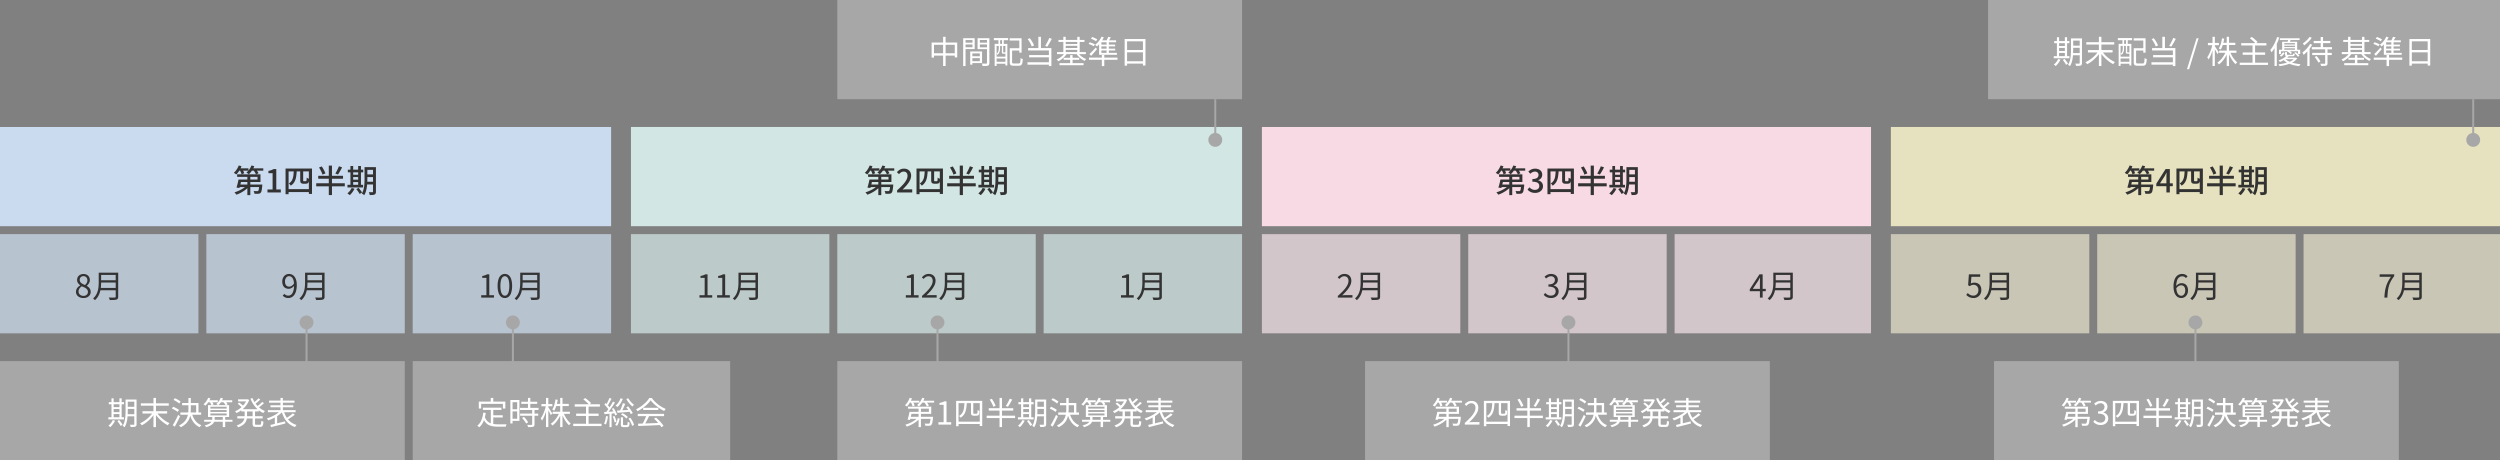 <svg xmlns="http://www.w3.org/2000/svg" width="1260" height="232" viewBox="0 0 1260 232">
  <rect x="0" y="0" width="1260" height="232" fill="#808080" stroke="none"/>
  <g id="グループ_39472" data-name="グループ 39472" transform="translate(-120 -3720)">
    <path id="パス_100010" data-name="パス 100010" d="M0,0H308V50H0Z" transform="translate(120 3784)" fill="#cadbf0"/>
    <path id="パス_100011" data-name="パス 100011" d="M0,0H100V50H0Z" transform="translate(120 3838)" fill="#d1e0f2" opacity="0.7"/>
    <path id="パス_100012" data-name="パス 100012" d="M0,0H204V50H0Z" transform="translate(120 3902)" fill="#a7a7a7"/>
    <path id="パス_100013" data-name="パス 100013" d="M0,0H204V50H0Z" transform="translate(808 3902)" fill="#a7a7a7"/>
    <path id="パス_100014" data-name="パス 100014" d="M0,0H204V50H0Z" transform="translate(1125 3902)" fill="#a7a7a7"/>
    <path id="パス_100015" data-name="パス 100015" d="M0,0H204V50H0Z" transform="translate(542 3902)" fill="#a7a7a7"/>
    <path id="パス_100016" data-name="パス 100016" d="M0,0H204V50H0Z" transform="translate(542 3720)" fill="#a7a7a7"/>
    <path id="パス_100017" data-name="パス 100017" d="M0,0H258V50H0Z" transform="translate(1122 3720)" fill="#a7a7a7"/>
    <path id="パス_100018" data-name="パス 100018" d="M0,0H160V50H0Z" transform="translate(328 3902)" fill="#a7a7a7"/>
    <path id="パス_100019" data-name="パス 100019" d="M0,0H100V50H0Z" transform="translate(438 3838)" fill="#d6ebe8" opacity="0.7"/>
    <path id="パス_100020" data-name="パス 100020" d="M0,0H100V50H0Z" transform="translate(756 3838)" fill="#f5e4ea" opacity="0.7"/>
    <path id="パス_100021" data-name="パス 100021" d="M0,0H100V50H0Z" transform="translate(1073 3838)" fill="#e8e5cd" opacity="0.7"/>
    <path id="パス_100022" data-name="パス 100022" d="M0,0H100V50H0Z" transform="translate(224 3838)" fill="#d1e0f2" opacity="0.7"/>
    <path id="パス_100023" data-name="パス 100023" d="M0,0H100V50H0Z" transform="translate(542 3838)" fill="#d6ebe8" opacity="0.7"/>
    <path id="パス_100024" data-name="パス 100024" d="M0,0H100V50H0Z" transform="translate(860 3838)" fill="#f5e4ea" opacity="0.7"/>
    <path id="パス_100025" data-name="パス 100025" d="M0,0H100V50H0Z" transform="translate(1177 3838)" fill="#e8e5cd" opacity="0.7"/>
    <path id="パス_100026" data-name="パス 100026" d="M0,0H100V50H0Z" transform="translate(328 3838)" fill="#d1e0f2" opacity="0.7"/>
    <path id="パス_100027" data-name="パス 100027" d="M0,0H100V50H0Z" transform="translate(646 3838)" fill="#d6ebe8" opacity="0.7"/>
    <path id="パス_100028" data-name="パス 100028" d="M0,0H99V50H0Z" transform="translate(964 3838)" fill="#f5e4ea" opacity="0.7"/>
    <path id="パス_100029" data-name="パス 100029" d="M0,0H99V50H0Z" transform="translate(1281 3838)" fill="#e8e5cd" opacity="0.7"/>
    <path id="パス_100030" data-name="パス 100030" d="M0,0H308V50H0Z" transform="translate(438 3784)" fill="#d2e6e3"/>
    <path id="パス_100031" data-name="パス 100031" d="M0,0H307V50H0Z" transform="translate(756 3784)" fill="#f7dae4"/>
    <path id="パス_100032" data-name="パス 100032" d="M0,0H307V50H0Z" transform="translate(1073 3784)" fill="#e6e2bf"/>
    <path id="パス_100033" data-name="パス 100033" d="M-32.976-6.512h8.768V-7.856H-34.48V-9.12h11.76v3.856H-32.976Zm-.816,0h1.52q-.144.7-.328,1.48t-.36,1.5q-.176.72-.352,1.28l-1.5-.208q.176-.544.368-1.232t.36-1.424Q-33.92-5.856-33.792-6.512Zm.4,2.5h10.464v1.28H-33.776Zm10.08,0h1.52l-.008.208q-.008.208-.024.368a22.346,22.346,0,0,1-.32,2.464,2.33,2.33,0,0,1-.5,1.152,1.258,1.258,0,0,1-.488.336,2.459,2.459,0,0,1-.616.128q-.32.032-.872.032T-25.776.64A3.2,3.2,0,0,0-25.9-.072a2.465,2.465,0,0,0-.288-.664q.544.048,1.032.064t.712.016a1.78,1.78,0,0,0,.32-.024.512.512,0,0,0,.24-.12,1.86,1.86,0,0,0,.328-.872,19.834,19.834,0,0,0,.248-2.152ZM-29.328-8.8h1.488V1.344h-1.488Zm-.336,5.2,1.168.544a9.753,9.753,0,0,1-1.28,1.3A14.814,14.814,0,0,1-31.36-.592,17.576,17.576,0,0,1-33.1.392a13.7,13.7,0,0,1-1.776.728q-.112-.176-.28-.4T-35.5.28a1.925,1.925,0,0,0-.352-.344A13.558,13.558,0,0,0-34.1-.68q.88-.376,1.712-.832A12.321,12.321,0,0,0-30.856-2.5,7.725,7.725,0,0,0-29.664-3.6Zm-4.24-8.576h5.12v1.184H-33.9Zm6.256,0H-21.3v1.184h-6.352ZM-33.68-13.6l1.408.368A12.741,12.741,0,0,1-33-11.68a13.789,13.789,0,0,1-.912,1.44A10.928,10.928,0,0,1-34.9-9.056a2.3,2.3,0,0,0-.36-.28q-.232-.152-.472-.3t-.416-.248a8.623,8.623,0,0,0,1.424-1.68A9.9,9.9,0,0,0-33.68-13.6Zm6.4,0,1.44.352a10.256,10.256,0,0,1-1.2,2.28,10.982,10.982,0,0,1-1.552,1.816,3.358,3.358,0,0,0-.352-.3q-.224-.168-.464-.32t-.432-.248a7.718,7.718,0,0,0,1.5-1.6A8.474,8.474,0,0,0-27.28-13.6Zm-5.856,2.336,1.232-.48a9.565,9.565,0,0,1,.592,1.056,5.906,5.906,0,0,1,.4,1.008l-1.3.544a7.387,7.387,0,0,0-.376-1.016Q-32.848-10.752-33.136-11.264Zm6.816,0,1.248-.464q.384.464.784,1.048A6.645,6.645,0,0,1-23.7-9.664l-1.312.528a5.589,5.589,0,0,0-.536-1.048A9.881,9.881,0,0,0-26.32-11.264ZM-19.2,0V-1.52h2.592V-9.712H-18.72V-10.88a8.519,8.519,0,0,0,1.448-.368,5.97,5.97,0,0,0,1.128-.544h1.392V-1.52h2.288V0Zm9.12-12.064H3.248V.752H1.664v-11.36H-8.544V.88H-10.08ZM-9.264-1.68H2.512V-.208H-9.264Zm6.576-9.376H-1.2V-6.24q0,.448.08.5a.7.7,0,0,0,.368.08H-.16A2.062,2.062,0,0,0,.1-5.68a1.066,1.066,0,0,0,.176-.032A.444.444,0,0,0,.408-5.84.648.648,0,0,0,.5-6.08a3.8,3.8,0,0,0,.04-.544q.008-.368.024-.864a3.007,3.007,0,0,0,.544.352,4.272,4.272,0,0,0,.624.272q-.016.48-.064.968a2.59,2.59,0,0,1-.144.712.974.974,0,0,1-.224.368,1.4,1.4,0,0,1-.368.256,1.7,1.7,0,0,1-.456.12,3.793,3.793,0,0,1-.536.04H-1.12a2.294,2.294,0,0,1-.608-.088,1.365,1.365,0,0,1-.528-.264,1.006,1.006,0,0,1-.328-.488,3.851,3.851,0,0,1-.1-1.08Zm-3.248-.032h1.488a25.2,25.2,0,0,1-.3,3.176,7.973,7.973,0,0,1-.864,2.576A5.332,5.332,0,0,1-7.472-3.424a2.666,2.666,0,0,0-.416-.6,4.318,4.318,0,0,0-.528-.52A4.3,4.3,0,0,0-6.848-6.152a6.536,6.536,0,0,0,.688-2.2A25.579,25.579,0,0,0-5.936-11.088Zm12.72-1.488,1.376-.56q.368.544.736,1.184T9.56-10.7a9.123,9.123,0,0,1,.456,1.088l-1.488.624a7.947,7.947,0,0,0-.4-1.1q-.272-.624-.624-1.272T6.784-12.576ZM16.816-13.2l1.616.544q-.32.624-.68,1.288t-.72,1.256q-.36.592-.68,1.072l-1.36-.512q.32-.48.656-1.112t.648-1.3Q16.608-12.624,16.816-13.2ZM6.384-8.4h12.5v1.488H6.384ZM5.376-4.624h14.4v1.536H5.376Zm6.336-8.9h1.6V1.328h-1.6Zm18.656.768h4.3v1.376h-4.3Zm0,3.648h4.3V-7.76h-4.3Zm-.016,3.712h4.336v1.36H30.352ZM34-12.752h1.472v12.3A2.469,2.469,0,0,1,35.328.5a1.059,1.059,0,0,1-.528.528,2.913,2.913,0,0,1-.976.232,14.1,14.1,0,0,1-1.5.04,4.059,4.059,0,0,0-.16-.728,3.647,3.647,0,0,0-.288-.712q.592.016,1.12.016h.688a.436.436,0,0,0,.248-.08A.341.341,0,0,0,34-.464Zm-4.272,0h1.424v5.84q0,.944-.056,2.032T30.88-2.672A14.622,14.622,0,0,1,30.4-.5a7.939,7.939,0,0,1-.848,1.9,2.746,2.746,0,0,0-.352-.32Q28.976.912,28.744.76a2.053,2.053,0,0,0-.408-.216,7.648,7.648,0,0,0,.952-2.352,15.543,15.543,0,0,0,.368-2.624q.072-1.328.072-2.48Zm-8.416,1.264h7.744v1.328H21.312ZM23.28-8.944h3.968V-7.76H23.28ZM23.3-6.432h3.952v1.2H23.3ZM21.12-3.856h7.888v1.328H21.12Zm1.5-9.472H24v9.984H22.624Zm3.888,0H27.92v9.984H26.512ZM23.232-2.272l1.44.4A10.922,10.922,0,0,1,23.592-.1a10,10,0,0,1-1.3,1.464,3.357,3.357,0,0,0-.352-.3Q21.712.9,21.48.736A4.714,4.714,0,0,0,21.072.48a8.141,8.141,0,0,0,1.24-1.256A6.666,6.666,0,0,0,23.232-2.272Zm2.336.592,1.168-.64q.32.352.656.776t.632.84a5.147,5.147,0,0,1,.456.752l-1.232.72a4.966,4.966,0,0,0-.424-.76q-.28-.424-.608-.872T25.568-1.68Z" transform="translate(274 3817)" fill="#333"/>
    <path id="パス_100034" data-name="パス 100034" d="M-7.96.208A4.487,4.487,0,0,1-9.9-.192a3.236,3.236,0,0,1-1.328-1.1,2.8,2.8,0,0,1-.48-1.616,3.155,3.155,0,0,1,.312-1.416,3.666,3.666,0,0,1,.808-1.088A5.192,5.192,0,0,1-9.56-6.16v-.064a4.587,4.587,0,0,1-1.112-1.112,2.676,2.676,0,0,1-.472-1.592,2.836,2.836,0,0,1,.424-1.56,2.937,2.937,0,0,1,1.152-1.04,3.521,3.521,0,0,1,1.64-.376,3.507,3.507,0,0,1,1.728.4,2.779,2.779,0,0,1,1.1,1.088,3.229,3.229,0,0,1,.384,1.6A2.745,2.745,0,0,1-4.96-7.664a4.294,4.294,0,0,1-.6.968,5.242,5.242,0,0,1-.7.712v.08a5.235,5.235,0,0,1,.96.7,3.189,3.189,0,0,1,.728.992,3.213,3.213,0,0,1,.28,1.4,2.731,2.731,0,0,1-.456,1.528,3.115,3.115,0,0,1-1.28,1.1A4.368,4.368,0,0,1-7.96.208Zm.8-6.576a3.866,3.866,0,0,0,.9-1.128,2.712,2.712,0,0,0,.3-1.24,2.33,2.33,0,0,0-.232-1.056,1.827,1.827,0,0,0-.68-.744,1.982,1.982,0,0,0-1.072-.28,1.851,1.851,0,0,0-1.344.512,1.828,1.828,0,0,0-.528,1.376,1.8,1.8,0,0,0,.376,1.16,3.144,3.144,0,0,0,.984.8A12.086,12.086,0,0,0-7.16-6.368ZM-7.944-.88a2.6,2.6,0,0,0,1.192-.256,1.934,1.934,0,0,0,.784-.7,1.892,1.892,0,0,0,.28-1.024A1.929,1.929,0,0,0-5.944-3.88a2.64,2.64,0,0,0-.68-.744A5.253,5.253,0,0,0-7.608-5.2q-.56-.256-1.184-.5a3.9,3.9,0,0,0-1.16,1.128,2.682,2.682,0,0,0-.456,1.528,1.994,1.994,0,0,0,.32,1.1A2.174,2.174,0,0,0-9.2-1.16,2.8,2.8,0,0,0-7.944-.88ZM.5-12.592H8.84v1.168H.5Zm0,3.856H8.92V-7.6H.5ZM.376-4.88H8.84v1.168H.376Zm-.624-7.712H.968v4.928q0,1.04-.1,2.224A14.176,14.176,0,0,1,.44-3.048,9.86,9.86,0,0,1-.512-.72,7.56,7.56,0,0,1-2.184,1.3a2.01,2.01,0,0,0-.248-.3Q-2.6.816-2.776.664A1.967,1.967,0,0,0-3.1.432,7.348,7.348,0,0,0-1.552-1.432,8.566,8.566,0,0,0-.7-3.5,12.527,12.527,0,0,0-.336-5.64Q-.248-6.7-.248-7.664Zm8.56,0H9.576V-.5A2,2,0,0,1,9.384.48a1.141,1.141,0,0,1-.64.5,4.858,4.858,0,0,1-1.3.2q-.832.04-2.112.04A2.085,2.085,0,0,0,5.216.8Q5.128.576,5.024.344a3.764,3.764,0,0,0-.2-.392q.672.016,1.288.024t1.072,0q.456-.008.632-.008a.607.607,0,0,0,.392-.12.5.5,0,0,0,.1-.36Z" transform="translate(170 3870)" fill="#333"/>
    <path id="パス_100035" data-name="パス 100035" d="M-15.472,0V-1.216h2.624V-9.968h-2.1V-10.9a8.9,8.9,0,0,0,1.368-.352,6.745,6.745,0,0,0,1.064-.48h1.12V-1.216H-9.04V0Zm8.88,0V-1.216h2.624V-9.968h-2.1V-10.9A8.9,8.9,0,0,0-4.7-11.248a6.745,6.745,0,0,0,1.064-.48h1.12V-1.216H-.16V0ZM4.944-12.592H13.28v1.168H4.944Zm0,3.856H13.36V-7.6H4.944ZM4.816-4.88H13.28v1.168H4.816Zm-.624-7.712H5.408v4.928q0,1.04-.1,2.224A14.176,14.176,0,0,1,4.88-3.048,9.86,9.86,0,0,1,3.928-.72,7.56,7.56,0,0,1,2.256,1.3a2.01,2.01,0,0,0-.248-.3Q1.84.816,1.664.664a1.967,1.967,0,0,0-.32-.232A7.348,7.348,0,0,0,2.888-1.432,8.566,8.566,0,0,0,3.736-3.5,12.527,12.527,0,0,0,4.1-5.64q.088-1.064.088-2.024Zm8.56,0h1.264V-.5a2,2,0,0,1-.192.976,1.141,1.141,0,0,1-.64.5,4.858,4.858,0,0,1-1.3.2q-.832.04-2.112.04A2.085,2.085,0,0,0,9.656.8Q9.568.576,9.464.344a3.764,3.764,0,0,0-.2-.392q.672.016,1.288.024t1.072,0q.456-.008.632-.008a.607.607,0,0,0,.392-.12.5.5,0,0,0,.1-.36Z" transform="translate(488 3870)" fill="#333"/>
    <path id="パス_100036" data-name="パス 100036" d="M-11.736,0V-.864A36.286,36.286,0,0,0-8.7-3.808,11.69,11.69,0,0,0-6.936-6.28,4.807,4.807,0,0,0-6.36-8.432a2.955,2.955,0,0,0-.232-1.2,1.79,1.79,0,0,0-.712-.824,2.282,2.282,0,0,0-1.216-.3,2.479,2.479,0,0,0-1.336.384,4.412,4.412,0,0,0-1.1.976l-.848-.832a6.109,6.109,0,0,1,1.52-1.248,3.853,3.853,0,0,1,1.936-.464,3.672,3.672,0,0,1,1.816.424,2.982,2.982,0,0,1,1.184,1.2A3.729,3.729,0,0,1-4.92-8.5,5.381,5.381,0,0,1-5.5-6.128,12.2,12.2,0,0,1-7.12-3.688,28.975,28.975,0,0,1-9.528-1.152q.464-.032.968-.072t.952-.04H-4.36V0ZM.5-12.592H8.84v1.168H.5Zm0,3.856H8.92V-7.6H.5ZM.376-4.88H8.84v1.168H.376Zm-.624-7.712H.968v4.928q0,1.04-.1,2.224A14.176,14.176,0,0,1,.44-3.048,9.86,9.86,0,0,1-.512-.72,7.56,7.56,0,0,1-2.184,1.3a2.01,2.01,0,0,0-.248-.3Q-2.6.816-2.776.664A1.967,1.967,0,0,0-3.1.432,7.348,7.348,0,0,0-1.552-1.432,8.566,8.566,0,0,0-.7-3.5,12.527,12.527,0,0,0-.336-5.64Q-.248-6.7-.248-7.664Zm8.56,0H9.576V-.5A2,2,0,0,1,9.384.48a1.141,1.141,0,0,1-.64.5,4.858,4.858,0,0,1-1.3.2q-.832.04-2.112.04A2.085,2.085,0,0,0,5.216.8Q5.128.576,5.024.344a3.764,3.764,0,0,0-.2-.392q.672.016,1.288.024t1.072,0q.456-.008.632-.008a.607.607,0,0,0,.392-.12.5.5,0,0,0,.1-.36Z" transform="translate(806 3870)" fill="#333"/>
    <path id="パス_100037" data-name="パス 100037" d="M-8.248.208A5.252,5.252,0,0,1-9.856-.016a4.756,4.756,0,0,1-1.216-.576,7.038,7.038,0,0,1-.936-.752l.736-.96a6.188,6.188,0,0,0,.744.632,3.6,3.6,0,0,0,.936.48,3.635,3.635,0,0,0,1.2.184,2.421,2.421,0,0,0,1.256-.336,2.418,2.418,0,0,0,.9-.96A3.061,3.061,0,0,0-5.9-3.776a2.761,2.761,0,0,0-.664-1.96,2.3,2.3,0,0,0-1.768-.712,2.659,2.659,0,0,0-1.008.176,5.612,5.612,0,0,0-.944.512l-.784-.5.384-5.472h5.7v1.248H-9.4l-.3,3.392A3.477,3.477,0,0,1-8.9-7.432a3.5,3.5,0,0,1,.952-.12,3.982,3.982,0,0,1,1.776.392,2.975,2.975,0,0,1,1.28,1.224,4.218,4.218,0,0,1,.48,2.128A4.071,4.071,0,0,1-4.96-1.632,3.744,3.744,0,0,1-6.392-.264,3.872,3.872,0,0,1-8.248.208ZM.5-12.592H8.84v1.168H.5Zm0,3.856H8.92V-7.6H.5ZM.376-4.88H8.84v1.168H.376Zm-.624-7.712H.968v4.928q0,1.04-.1,2.224A14.176,14.176,0,0,1,.44-3.048,9.86,9.86,0,0,1-.512-.72,7.56,7.56,0,0,1-2.184,1.3a2.01,2.01,0,0,0-.248-.3Q-2.6.816-2.776.664A1.967,1.967,0,0,0-3.1.432,7.348,7.348,0,0,0-1.552-1.432,8.566,8.566,0,0,0-.7-3.5,12.527,12.527,0,0,0-.336-5.64Q-.248-6.7-.248-7.664Zm8.56,0H9.576V-.5A2,2,0,0,1,9.384.48a1.141,1.141,0,0,1-.64.5,4.858,4.858,0,0,1-1.3.2q-.832.04-2.112.04A2.085,2.085,0,0,0,5.216.8Q5.128.576,5.024.344a3.764,3.764,0,0,0-.2-.392q.672.016,1.288.024t1.072,0q.456-.008.632-.008a.607.607,0,0,0,.392-.12.5.5,0,0,0,.1-.36Z" transform="translate(1123 3870)" fill="#333"/>
    <path id="パス_100038" data-name="パス 100038" d="M-8.68.208a3.7,3.7,0,0,1-1.656-.344,4.053,4.053,0,0,1-1.176-.856l.8-.912a2.833,2.833,0,0,0,.9.656,2.549,2.549,0,0,0,1.08.24,2.412,2.412,0,0,0,1.12-.272,2.507,2.507,0,0,0,.936-.9,5.16,5.16,0,0,0,.64-1.656A11.662,11.662,0,0,0-5.8-6.368,8.609,8.609,0,0,0-6.1-8.8a3.116,3.116,0,0,0-.872-1.5,2.041,2.041,0,0,0-1.392-.5,1.638,1.638,0,0,0-1.008.336,2.364,2.364,0,0,0-.72.928,3.349,3.349,0,0,0-.272,1.408,3.693,3.693,0,0,0,.232,1.368,1.91,1.91,0,0,0,.7.9,2.019,2.019,0,0,0,1.16.32,2.477,2.477,0,0,0,1.24-.376,4.016,4.016,0,0,0,1.24-1.24l.064,1.168a4.59,4.59,0,0,1-.808.8,3.757,3.757,0,0,1-.96.544A2.835,2.835,0,0,1-8.5-4.448a3.375,3.375,0,0,1-1.7-.416A2.78,2.78,0,0,1-11.336-6.1a4.61,4.61,0,0,1-.4-2.024,4.151,4.151,0,0,1,.464-2.008,3.471,3.471,0,0,1,1.224-1.328,3.107,3.107,0,0,1,1.672-.472,3.59,3.59,0,0,1,1.568.344,3.4,3.4,0,0,1,1.248,1.04,5.312,5.312,0,0,1,.832,1.736,8.772,8.772,0,0,1,.3,2.448,11.355,11.355,0,0,1-.352,3.032,5.9,5.9,0,0,1-.96,2.04A3.807,3.807,0,0,1-7.1-.152,3.641,3.641,0,0,1-8.68.208ZM.5-12.592H8.84v1.168H.5Zm0,3.856H8.92V-7.6H.5ZM.376-4.88H8.84v1.168H.376Zm-.624-7.712H.968v4.928q0,1.04-.1,2.224A14.176,14.176,0,0,1,.44-3.048,9.86,9.86,0,0,1-.512-.72,7.56,7.56,0,0,1-2.184,1.3a2.01,2.01,0,0,0-.248-.3Q-2.6.816-2.776.664A1.967,1.967,0,0,0-3.1.432,7.348,7.348,0,0,0-1.552-1.432,8.566,8.566,0,0,0-.7-3.5,12.527,12.527,0,0,0-.336-5.64Q-.248-6.7-.248-7.664Zm8.56,0H9.576V-.5A2,2,0,0,1,9.384.48a1.141,1.141,0,0,1-.64.5,4.858,4.858,0,0,1-1.3.2q-.832.04-2.112.04A2.085,2.085,0,0,0,5.216.8Q5.128.576,5.024.344a3.764,3.764,0,0,0-.2-.392q.672.016,1.288.024t1.072,0q.456-.008.632-.008a.607.607,0,0,0,.392-.12.5.5,0,0,0,.1-.36Z" transform="translate(274 3870)" fill="#333"/>
    <path id="パス_100039" data-name="パス 100039" d="M-38.224-12.64h4.432v1.088h-4.432Zm0,3.664h4.432V-7.9h-4.432Zm-.016,3.728h4.48V-4.16h-4.48Zm3.92-7.392h1.152V-.256A2.08,2.08,0,0,1-33.3.552a.836.836,0,0,1-.48.44,2.9,2.9,0,0,1-.92.184q-.584.04-1.464.04A3.4,3.4,0,0,0-36.3.632a3.657,3.657,0,0,0-.24-.584Q-35.9.08-35.36.08t.72-.016a.436.436,0,0,0,.248-.08.341.341,0,0,0,.072-.256Zm-4.4,0h1.12v5.808q0,.912-.056,1.984t-.216,2.176A13.37,13.37,0,0,1-38.36-.536a7.887,7.887,0,0,1-.872,1.88q-.1-.1-.272-.24a4.141,4.141,0,0,0-.36-.264,2.4,2.4,0,0,0-.328-.184,7.909,7.909,0,0,0,.984-2.368,15.607,15.607,0,0,0,.4-2.632q.088-1.336.088-2.488Zm-8.448,1.328H-39.5v1.072h-7.664Zm1.872,2.5h4.064v.96H-45.3Zm.016,2.528h4.064v.976H-45.28ZM-47.392-3.7H-39.5v1.072h-7.888Zm1.584-9.552h1.088v9.984h-1.088Zm4,0h1.12v9.984h-1.12Zm-3.344,10.96,1.136.32A10.6,10.6,0,0,1-45.1-.184,10.614,10.614,0,0,1-46.384,1.28q-.112-.1-.288-.232t-.36-.264a2.814,2.814,0,0,0-.344-.208,8.112,8.112,0,0,0,1.264-1.3A7.556,7.556,0,0,0-45.152-2.288Zm2.288.5.928-.5q.32.368.648.792t.616.84A5.527,5.527,0,0,1-40.224.1l-.992.576a4.012,4.012,0,0,0-.408-.76q-.28-.424-.6-.88A10.079,10.079,0,0,0-42.864-1.792Zm11.856-8.944h14.08v1.184h-14.08Zm.832,3.984H-17.76v1.184H-30.176Zm5.52-6.688h1.264v14.7h-1.264Zm-.3,7.28.96.416a14.943,14.943,0,0,1-1.312,1.832,18.062,18.062,0,0,1-1.616,1.7A18.056,18.056,0,0,1-28.712-.752,14.452,14.452,0,0,1-30.544.368q-.1-.144-.248-.344t-.32-.384a4.288,4.288,0,0,0-.312-.312A14.642,14.642,0,0,0-29.6-1.656a16.034,16.034,0,0,0,1.792-1.312,15.6,15.6,0,0,0,1.592-1.544A12.733,12.733,0,0,0-24.96-6.16Zm1.872-.064a11.632,11.632,0,0,0,1.272,1.64A17.8,17.8,0,0,0-20.2-3.04a15.962,15.962,0,0,0,1.816,1.328,14.364,14.364,0,0,0,1.856.992,2.692,2.692,0,0,0-.32.3q-.176.192-.328.384a4.421,4.421,0,0,0-.264.368A13.879,13.879,0,0,1-19.28-.8a20.138,20.138,0,0,1-1.808-1.48,18.175,18.175,0,0,1-1.632-1.7,15.813,15.813,0,0,1-1.328-1.824Zm12.88-4.656h8.24v5.328H-3.136V-9.744h-7.072Zm-.88,4.768H-.624v1.136H-11.088Zm4.048-7.312h1.2v5.472A20.878,20.878,0,0,1-6-5.36a9.573,9.573,0,0,1-.656,2.48A7.352,7.352,0,0,1-8.168-.616a10.035,10.035,0,0,1-2.7,1.928q-.112-.128-.28-.288T-11.488.7a2.162,2.162,0,0,0-.336-.256A9.392,9.392,0,0,0-9.24-1.32,6.934,6.934,0,0,0-7.808-3.376a7.974,7.974,0,0,0,.624-2.24A18.947,18.947,0,0,0-7.04-7.968Zm1.776,7.856A9.9,9.9,0,0,0-3.536-1.96,6.943,6.943,0,0,0-.5.288a2.22,2.22,0,0,0-.3.3Q-.96.768-1.1.96a4.181,4.181,0,0,0-.24.352A7.628,7.628,0,0,1-4.512-1.232,12.078,12.078,0,0,1-6.368-5.3Zm-9.28-6.864.656-.864a10.592,10.592,0,0,1,1.072.5q.544.288,1.032.608a6.772,6.772,0,0,1,.792.592l-.688.992a5.505,5.505,0,0,0-.784-.632q-.48-.328-1.024-.648A9.981,9.981,0,0,0-14.544-12.432ZM-15.392-8.1l.656-.9a11.2,11.2,0,0,1,1.072.472q.56.28,1.056.568a5.645,5.645,0,0,1,.816.56l-.688,1.008a6.025,6.025,0,0,0-.8-.584q-.5-.312-1.048-.608T-15.392-8.1Zm.448,8.384q.4-.624.88-1.488t.968-1.832q.488-.968.9-1.88l.928.752q-.384.848-.832,1.768t-.912,1.8q-.464.88-.912,1.648ZM.9-2.432H15.168v.992H.9Zm3.136-4.88v.944h8.192v-.944Zm0,1.712v.96h8.192V-5.6Zm0-3.392v.912h8.192v-.912Zm-1.2-.816h10.64v5.984H2.832Zm7.44,5.776H11.5v5.28H10.272ZM2.624-12.256H7.792v.992H2.624Zm6.16,0H15.04v.992H8.784ZM2.928-13.52l1.12.3A11.7,11.7,0,0,1,2.92-11.192,10.658,10.658,0,0,1,1.536-9.536a2.115,2.115,0,0,0-.28-.224q-.184-.128-.368-.248t-.328-.2a8.8,8.8,0,0,0,1.352-1.5A8.635,8.635,0,0,0,2.928-13.52Zm6.288,0,1.152.272A8.711,8.711,0,0,1,9.352-11.3,8.921,8.921,0,0,1,8.032-9.76a1.961,1.961,0,0,0-.312-.208q-.2-.112-.4-.216t-.344-.168a6.846,6.846,0,0,0,1.312-1.416A7.592,7.592,0,0,0,9.216-13.52ZM3.648-11.472l1.008-.336a8.811,8.811,0,0,1,.576.84,4.766,4.766,0,0,1,.416.824l-1.04.384a6.571,6.571,0,0,0-.4-.824A9.111,9.111,0,0,0,3.648-11.472Zm6.72-.048.976-.416a10.632,10.632,0,0,1,.792.856,4.678,4.678,0,0,1,.6.872l-1.008.464a5.023,5.023,0,0,0-.568-.872A9.689,9.689,0,0,0,10.368-11.52ZM4.976-4.048H6.192v1.3A3.917,3.917,0,0,1,6.04-1.7a2.93,2.93,0,0,1-.6,1.08A4.776,4.776,0,0,1,4.144.408,10.221,10.221,0,0,1,1.9,1.3Q1.776,1.1,1.56.832A2.957,2.957,0,0,0,1.152.4,9.635,9.635,0,0,0,3.208-.312a3.933,3.933,0,0,0,1.144-.824,2.225,2.225,0,0,0,.5-.856,2.918,2.918,0,0,0,.12-.792ZM19.616-7.76h8.8v1.152h-8.8ZM18-12.752h4.768V-11.7H18Zm-.4,8.528H30.368V-3.1H17.6Zm4.768-8.528h.208L22.8-12.8l.8.384a10.262,10.262,0,0,1-1.112,2.2,11.445,11.445,0,0,1-1.536,1.848A12.755,12.755,0,0,1,19.136-6.9,14.091,14.091,0,0,1,17.2-5.808a3.094,3.094,0,0,0-.336-.48,4.205,4.205,0,0,0-.4-.432,10.81,10.81,0,0,0,1.792-.952,11.83,11.83,0,0,0,1.688-1.336,11.048,11.048,0,0,0,1.424-1.648,8.357,8.357,0,0,0,1-1.872ZM21.312-7.216h1.2v2.752a8.981,8.981,0,0,1-.152,1.648,4.733,4.733,0,0,1-.608,1.576A5.075,5.075,0,0,1,20.408.184,8.716,8.716,0,0,1,18.032,1.36a3.181,3.181,0,0,0-.208-.32A4.16,4.16,0,0,0,17.544.7a3.45,3.45,0,0,0-.28-.28A8.669,8.669,0,0,0,19.432-.616a4.433,4.433,0,0,0,1.216-1.208,3.733,3.733,0,0,0,.536-1.312,7.168,7.168,0,0,0,.128-1.344Zm3.952-6.176a11.786,11.786,0,0,0,1.5,2.736,12.041,12.041,0,0,0,2.152,2.264,9.988,9.988,0,0,0,2.64,1.544,2.22,2.22,0,0,0-.3.3q-.16.184-.3.368a2.637,2.637,0,0,0-.24.36,11.432,11.432,0,0,1-2.7-1.744,12.76,12.76,0,0,1-2.2-2.48,14.832,14.832,0,0,1-1.584-3.024Zm-7.472,2.9.768-.64q.368.256.776.584t.776.64q.368.312.608.552l-.8.736a7.483,7.483,0,0,0-.584-.584q-.36-.328-.76-.672T17.792-10.5Zm10.464-2.768.912.64q-.608.592-1.344,1.216T26.48-10.352l-.752-.576q.4-.3.872-.712t.912-.832A9.684,9.684,0,0,0,28.256-13.264Zm1.888,1.824.9.64q-.64.624-1.44,1.264t-1.472,1.1l-.736-.576q.432-.32.944-.736t.992-.864Q29.808-11.056,30.144-11.44ZM25.312-7.168h1.232v6.64a.709.709,0,0,0,.112.488.863.863,0,0,0,.528.1h1.84a.474.474,0,0,0,.384-.152,1.2,1.2,0,0,0,.184-.584q.056-.432.088-1.28a2.475,2.475,0,0,0,.512.28,3.94,3.94,0,0,0,.576.2,8.176,8.176,0,0,1-.224,1.6,1.389,1.389,0,0,1-.5.808,1.614,1.614,0,0,1-.928.232h-2.1a2.873,2.873,0,0,1-1.056-.152A.9.9,0,0,1,25.456.5a2.96,2.96,0,0,1-.144-1.04ZM33.6-12.112H46.432v1.056H33.6Zm.72,2.368H45.808v.992H34.32ZM33.008-7.3H46.992v1.04H33.008ZM39.36-13.44h1.216v6.96H39.36Zm-.048,6.5,1.024.5a12.267,12.267,0,0,1-1.456,1.32A16.576,16.576,0,0,1,37.1-3.92,21.745,21.745,0,0,1,35.152-2.9a18.1,18.1,0,0,1-1.92.76,2.588,2.588,0,0,0-.224-.328q-.144-.184-.288-.36t-.272-.3a15.926,15.926,0,0,0,1.9-.664,19.992,19.992,0,0,0,1.9-.912A16.708,16.708,0,0,0,37.96-5.784,9.375,9.375,0,0,0,39.312-6.944Zm1.744.16A12.206,12.206,0,0,0,42.392-3.7,8.812,8.812,0,0,0,44.52-1.32a9.092,9.092,0,0,0,2.968,1.5,2.323,2.323,0,0,0-.28.3q-.152.192-.288.384a3.736,3.736,0,0,0-.232.368,9.559,9.559,0,0,1-3.064-1.7A10.088,10.088,0,0,1,41.416-3.1,14.661,14.661,0,0,1,39.968-6.56Zm4.56,1.072.944.736q-.56.448-1.224.912t-1.328.888q-.664.424-1.24.744L42.016-3.1q.576-.336,1.232-.784t1.28-.928Q45.152-5.3,45.616-5.712ZM34.24.16q.912-.192,2.128-.488L38.952-.96l2.728-.672L41.808-.56q-1.264.336-2.56.664t-2.48.624q-1.184.3-2.144.552ZM36.5-3.968l.864-.864.32.1V.1H36.5Z" transform="translate(222 3934)" fill="#fff"/>
    <path id="パス_100040" data-name="パス 100040" d="M-64.984-6.416h9.136V-8.032H-66.376V-9.056h11.712v3.648h-10.32Zm-.624,0h1.2q-.128.672-.3,1.416t-.352,1.432q-.176.688-.336,1.232l-1.184-.176q.16-.528.344-1.192t.352-1.376Q-65.72-5.792-65.608-6.416Zm.176,2.5h10.8V-2.9h-11.1Zm10.5,0h1.2l-.008.176q-.008.176-.024.3a20.28,20.28,0,0,1-.352,2.5,2.391,2.391,0,0,1-.5,1.12,1.256,1.256,0,0,1-.44.3,1.91,1.91,0,0,1-.584.1q-.3.016-.848.016T-57.656.56a2.743,2.743,0,0,0-.1-.568,1.981,1.981,0,0,0-.232-.536q.576.064,1.1.08t.728,0a2.036,2.036,0,0,0,.344-.024.487.487,0,0,0,.232-.1,1.981,1.981,0,0,0,.36-.912,21.206,21.206,0,0,0,.3-2.272Zm-6.1-4.864h1.184V1.28h-1.184Zm-.32,5.168.944.432a9.641,9.641,0,0,1-1.32,1.32,14.413,14.413,0,0,1-1.64,1.176,17.851,17.851,0,0,1-1.8.976,18.3,18.3,0,0,1-1.8.736A3.1,3.1,0,0,0-67.184.7q-.136-.184-.28-.352a2.009,2.009,0,0,0-.288-.28,14.767,14.767,0,0,0,1.8-.624,16.117,16.117,0,0,0,1.776-.872,14.518,14.518,0,0,0,1.584-1.04A8.1,8.1,0,0,0-61.352-3.616Zm-4.48-8.432h5.168v.96h-5.168Zm6.176,0h6.464v.96h-6.464ZM-65.5-13.52l1.12.3a11.4,11.4,0,0,1-.7,1.544,14.332,14.332,0,0,1-.888,1.424,9.982,9.982,0,0,1-.952,1.16,3.35,3.35,0,0,0-.288-.216q-.176-.12-.368-.24t-.336-.2a8.857,8.857,0,0,0,1.392-1.7A10.249,10.249,0,0,0-65.5-13.52Zm6.3,0,1.136.288a9.921,9.921,0,0,1-1.2,2.264,10.818,10.818,0,0,1-1.568,1.8,2.115,2.115,0,0,0-.28-.224l-.368-.256a2.815,2.815,0,0,0-.344-.208A8.13,8.13,0,0,0-60.28-11.48,8.441,8.441,0,0,0-59.192-13.52Zm-5.744,2.208,1.008-.368q.272.48.536,1.072A7.09,7.09,0,0,1-63.016-9.6l-1.056.416a6.222,6.222,0,0,0-.344-1.024Q-64.664-10.8-64.936-11.312Zm6.7-.016.992-.352a9.417,9.417,0,0,1,.816,1.064,6.761,6.761,0,0,1,.592,1.048l-1.056.416a5.563,5.563,0,0,0-.544-1.056A11.579,11.579,0,0,0-58.232-11.328ZM-51.736,0V-.864A36.286,36.286,0,0,0-48.7-3.808,11.69,11.69,0,0,0-46.936-6.28a4.807,4.807,0,0,0,.576-2.152,2.955,2.955,0,0,0-.232-1.2,1.79,1.79,0,0,0-.712-.824,2.282,2.282,0,0,0-1.216-.3,2.479,2.479,0,0,0-1.336.384,4.412,4.412,0,0,0-1.1.976l-.848-.832a6.109,6.109,0,0,1,1.52-1.248,3.853,3.853,0,0,1,1.936-.464,3.672,3.672,0,0,1,1.816.424,2.982,2.982,0,0,1,1.184,1.2A3.729,3.729,0,0,1-44.92-8.5,5.381,5.381,0,0,1-45.5-6.128a12.2,12.2,0,0,1-1.616,2.44,28.975,28.975,0,0,1-2.408,2.536q.464-.032.968-.072t.952-.04h3.248V0Zm9.616-11.968h13.168V.688H-30.2v-11.5H-40.9V.816H-42.12Zm.64,10.48h11.952V-.32H-41.48Zm6.848-9.712h1.168v5.088q0,.5.128.56a1.115,1.115,0,0,0,.432.064h.736a2.979,2.979,0,0,0,.312-.016q.152-.016.232-.032a.494.494,0,0,0,.144-.136.653.653,0,0,0,.1-.264,2.541,2.541,0,0,0,.056-.56q.008-.384.024-.912a2.514,2.514,0,0,0,.44.28,4.058,4.058,0,0,0,.488.216q-.016.5-.056.992a3.074,3.074,0,0,1-.12.72.972.972,0,0,1-.216.344,1.249,1.249,0,0,1-.328.232,1.539,1.539,0,0,1-.456.112,4.725,4.725,0,0,1-.536.032h-1.088a2.688,2.688,0,0,1-.568-.064,1.117,1.117,0,0,1-.488-.224.753.753,0,0,1-.312-.432,3.926,3.926,0,0,1-.088-1.008Zm-3.264-.048h1.168a27.239,27.239,0,0,1-.328,3.272,7.745,7.745,0,0,1-.9,2.616,5.2,5.2,0,0,1-1.952,1.888,1.927,1.927,0,0,0-.328-.464,4.331,4.331,0,0,0-.424-.416,4.5,4.5,0,0,0,1.728-1.656,6.58,6.58,0,0,0,.776-2.32A26.718,26.718,0,0,0-37.9-11.248Zm12.688-1.344,1.088-.432q.384.56.76,1.2t.688,1.256a6.818,6.818,0,0,1,.456,1.1l-1.152.5a8.566,8.566,0,0,0-.432-1.1q-.288-.624-.656-1.288T-25.208-12.592Zm10.112-.48,1.264.448q-.32.608-.7,1.28t-.752,1.28q-.376.608-.728,1.088l-1.056-.416a12.921,12.921,0,0,0,.7-1.128q.36-.648.7-1.32T-15.1-13.072ZM-25.672-8.256H-13.32v1.184H-25.672Zm-1.04,3.76h14.32v1.2h-14.32Zm6.48-8.96h1.248v14.7h-1.248Zm18.448.816H2.648v1.088H-1.784Zm0,3.664H2.648V-7.9H-1.784ZM-1.8-5.248H2.68V-4.16H-1.8ZM2.12-12.64H3.272V-.256a2.08,2.08,0,0,1-.128.808.836.836,0,0,1-.48.44,2.9,2.9,0,0,1-.92.184q-.584.04-1.464.04A3.4,3.4,0,0,0,.136.632,3.657,3.657,0,0,0-.1.048Q.536.08,1.08.08T1.8.064a.436.436,0,0,0,.248-.08A.341.341,0,0,0,2.12-.272Zm-4.4,0h1.12v5.808q0,.912-.056,1.984t-.216,2.176A13.37,13.37,0,0,1-1.92-.536a7.887,7.887,0,0,1-.872,1.88q-.1-.1-.272-.24A4.14,4.14,0,0,0-3.424.84,2.4,2.4,0,0,0-3.752.656a7.909,7.909,0,0,0,.984-2.368,15.607,15.607,0,0,0,.4-2.632q.088-1.336.088-2.488Zm-8.448,1.328h7.664v1.072h-7.664Zm1.872,2.5h4.064v.96H-8.856Zm.016,2.528h4.064v.976H-8.84ZM-10.952-3.7h7.888v1.072h-7.888Zm1.584-9.552H-8.28v9.984H-9.368Zm4,0h1.12v9.984h-1.12ZM-8.712-2.288l1.136.32A10.6,10.6,0,0,1-8.656-.184,10.614,10.614,0,0,1-9.944,1.28q-.112-.1-.288-.232t-.36-.264a2.814,2.814,0,0,0-.344-.208A8.112,8.112,0,0,0-9.672-.72,7.556,7.556,0,0,0-8.712-2.288Zm2.288.5.928-.5q.32.368.648.792t.616.84A5.527,5.527,0,0,1-3.784.1l-.992.576a4.012,4.012,0,0,0-.408-.76q-.28-.424-.6-.88A10.079,10.079,0,0,0-6.424-1.792ZM10.232-10.88h8.24v5.328H17.3V-9.744H10.232Zm-.88,4.768H19.816v1.136H9.352ZM13.4-13.424h1.2v5.472a20.877,20.877,0,0,1-.16,2.592,9.573,9.573,0,0,1-.656,2.48A7.352,7.352,0,0,1,12.272-.616a10.035,10.035,0,0,1-2.7,1.928q-.112-.128-.28-.288T8.952.7A2.162,2.162,0,0,0,8.616.448,9.392,9.392,0,0,0,11.2-1.32a6.934,6.934,0,0,0,1.432-2.056,7.974,7.974,0,0,0,.624-2.24A18.947,18.947,0,0,0,13.4-7.968Zm1.776,7.856A9.9,9.9,0,0,0,16.9-1.96,6.943,6.943,0,0,0,19.944.288a2.22,2.22,0,0,0-.3.3q-.16.184-.3.376a4.181,4.181,0,0,0-.24.352,7.628,7.628,0,0,1-3.168-2.544A12.078,12.078,0,0,1,14.072-5.3ZM5.9-12.432l.656-.864a10.592,10.592,0,0,1,1.072.5q.544.288,1.032.608a6.772,6.772,0,0,1,.792.592l-.688.992a5.505,5.505,0,0,0-.784-.632q-.48-.328-1.024-.648A9.981,9.981,0,0,0,5.9-12.432ZM5.048-8.1l.656-.9a11.2,11.2,0,0,1,1.072.472q.56.28,1.056.568a5.645,5.645,0,0,1,.816.56L7.96-6.384a6.025,6.025,0,0,0-.8-.584q-.5-.312-1.048-.608T5.048-8.1ZM5.5.288q.4-.624.88-1.488t.968-1.832q.488-.968.9-1.88l.928.752q-.384.848-.832,1.768t-.912,1.8q-.464.88-.912,1.648Zm15.84-2.72H35.608v.992H21.336Zm3.136-4.88v.944h8.192v-.944Zm0,1.712v.96h8.192V-5.6Zm0-3.392v.912h8.192v-.912Zm-1.2-.816h10.64v5.984H23.272Zm7.44,5.776h1.232v5.28H30.712Zm-7.648-8.224h5.168v.992H23.064Zm6.16,0H35.48v.992H29.224ZM23.368-13.52l1.12.3a11.7,11.7,0,0,1-1.128,2.024,10.658,10.658,0,0,1-1.384,1.656,2.115,2.115,0,0,0-.28-.224q-.184-.128-.368-.248t-.328-.2a8.8,8.8,0,0,0,1.352-1.5A8.635,8.635,0,0,0,23.368-13.52Zm6.288,0,1.152.272A8.711,8.711,0,0,1,29.792-11.3a8.921,8.921,0,0,1-1.32,1.536,1.961,1.961,0,0,0-.312-.208q-.2-.112-.4-.216t-.344-.168a6.846,6.846,0,0,0,1.312-1.416A7.592,7.592,0,0,0,29.656-13.52Zm-5.568,2.048,1.008-.336a8.811,8.811,0,0,1,.576.84,4.766,4.766,0,0,1,.416.824l-1.04.384a6.57,6.57,0,0,0-.4-.824A9.111,9.111,0,0,0,24.088-11.472Zm6.72-.048.976-.416a10.631,10.631,0,0,1,.792.856,4.678,4.678,0,0,1,.6.872l-1.008.464a5.023,5.023,0,0,0-.568-.872A9.689,9.689,0,0,0,30.808-11.52ZM25.416-4.048h1.216v1.3A3.917,3.917,0,0,1,26.48-1.7a2.93,2.93,0,0,1-.6,1.08,4.776,4.776,0,0,1-1.3,1.024,10.221,10.221,0,0,1-2.24.888Q22.216,1.1,22,.832A2.957,2.957,0,0,0,21.592.4a9.635,9.635,0,0,0,2.056-.712,3.933,3.933,0,0,0,1.144-.824,2.225,2.225,0,0,0,.5-.856,2.918,2.918,0,0,0,.12-.792ZM40.056-7.76h8.8v1.152h-8.8ZM38.44-12.752h4.768V-11.7H38.44Zm-.4,8.528H50.808V-3.1H38.04Zm4.768-8.528h.208l.224-.048.8.384a10.262,10.262,0,0,1-1.112,2.2,11.445,11.445,0,0,1-1.536,1.848A12.756,12.756,0,0,1,39.576-6.9,14.091,14.091,0,0,1,37.64-5.808a3.094,3.094,0,0,0-.336-.48,4.205,4.205,0,0,0-.4-.432A10.81,10.81,0,0,0,38.7-7.672a11.83,11.83,0,0,0,1.688-1.336,11.048,11.048,0,0,0,1.424-1.648,8.357,8.357,0,0,0,1-1.872ZM41.752-7.216h1.2v2.752A8.98,8.98,0,0,1,42.8-2.816a4.733,4.733,0,0,1-.608,1.576A5.075,5.075,0,0,1,40.848.184,8.716,8.716,0,0,1,38.472,1.36a3.181,3.181,0,0,0-.208-.32A4.16,4.16,0,0,0,37.984.7a3.45,3.45,0,0,0-.28-.28A8.669,8.669,0,0,0,39.872-.616a4.433,4.433,0,0,0,1.216-1.208,3.733,3.733,0,0,0,.536-1.312,7.168,7.168,0,0,0,.128-1.344ZM45.7-13.392a11.785,11.785,0,0,0,1.5,2.736,12.04,12.04,0,0,0,2.152,2.264,9.988,9.988,0,0,0,2.64,1.544,2.22,2.22,0,0,0-.3.3q-.16.184-.3.368a2.637,2.637,0,0,0-.24.36,11.432,11.432,0,0,1-2.7-1.744,12.76,12.76,0,0,1-2.2-2.48,14.832,14.832,0,0,1-1.584-3.024Zm-7.472,2.9.768-.64q.368.256.776.584t.776.64q.368.312.608.552l-.8.736a7.482,7.482,0,0,0-.584-.584q-.36-.328-.76-.672T38.232-10.5ZM48.7-13.264l.912.64q-.608.592-1.344,1.216T46.92-10.352l-.752-.576q.4-.3.872-.712t.912-.832A9.685,9.685,0,0,0,48.7-13.264Zm1.888,1.824.9.64q-.64.624-1.44,1.264t-1.472,1.1l-.736-.576q.432-.32.944-.736t.992-.864Q50.248-11.056,50.584-11.44ZM45.752-7.168h1.232v6.64A.709.709,0,0,0,47.1-.04a.863.863,0,0,0,.528.1h1.84a.474.474,0,0,0,.384-.152,1.2,1.2,0,0,0,.184-.584q.056-.432.088-1.28a2.475,2.475,0,0,0,.512.28,3.94,3.94,0,0,0,.576.2,8.176,8.176,0,0,1-.224,1.6,1.389,1.389,0,0,1-.5.808,1.614,1.614,0,0,1-.928.232h-2.1a2.873,2.873,0,0,1-1.056-.152A.9.9,0,0,1,45.9.5a2.96,2.96,0,0,1-.144-1.04Zm8.288-4.944H66.872v1.056H54.04Zm.72,2.368H66.248v.992H54.76ZM53.448-7.3H67.432v1.04H53.448ZM59.8-13.44h1.216v6.96H59.8Zm-.048,6.5,1.024.5a12.267,12.267,0,0,1-1.456,1.32A16.576,16.576,0,0,1,57.536-3.92,21.745,21.745,0,0,1,55.592-2.9a18.1,18.1,0,0,1-1.92.76,2.588,2.588,0,0,0-.224-.328q-.144-.184-.288-.36t-.272-.3a15.926,15.926,0,0,0,1.9-.664,19.992,19.992,0,0,0,1.9-.912A16.708,16.708,0,0,0,58.4-5.784,9.375,9.375,0,0,0,59.752-6.944Zm1.744.16A12.206,12.206,0,0,0,62.832-3.7,8.812,8.812,0,0,0,64.96-1.32a9.091,9.091,0,0,0,2.968,1.5,2.322,2.322,0,0,0-.28.3Q67.5.672,67.36.864a3.735,3.735,0,0,0-.232.368,9.559,9.559,0,0,1-3.064-1.7A10.088,10.088,0,0,1,61.856-3.1,14.661,14.661,0,0,1,60.408-6.56Zm4.56,1.072L67-4.976q-.56.448-1.224.912t-1.328.888q-.664.424-1.24.744L62.456-3.1q.576-.336,1.232-.784t1.28-.928Q65.592-5.3,66.056-5.712ZM54.68.16q.912-.192,2.128-.488L59.392-.96l2.728-.672L62.248-.56q-1.264.336-2.56.664t-2.48.624q-1.184.3-2.144.552Zm2.256-4.128.864-.864.32.1V.1H56.936Z" transform="translate(910 3934)" fill="#fff"/>
    <path id="パス_100041" data-name="パス 100041" d="M-64.984-6.416h9.136V-8.032H-66.376V-9.056h11.712v3.648h-10.32Zm-.624,0h1.2q-.128.672-.3,1.416t-.352,1.432q-.176.688-.336,1.232l-1.184-.176q.16-.528.344-1.192t.352-1.376Q-65.72-5.792-65.608-6.416Zm.176,2.5h10.8V-2.9h-11.1Zm10.5,0h1.2l-.008.176q-.008.176-.024.3a20.28,20.28,0,0,1-.352,2.5,2.391,2.391,0,0,1-.5,1.12,1.256,1.256,0,0,1-.44.3,1.91,1.91,0,0,1-.584.1q-.3.016-.848.016T-57.656.56a2.743,2.743,0,0,0-.1-.568,1.981,1.981,0,0,0-.232-.536q.576.064,1.1.08t.728,0a2.036,2.036,0,0,0,.344-.024.487.487,0,0,0,.232-.1,1.981,1.981,0,0,0,.36-.912,21.206,21.206,0,0,0,.3-2.272Zm-6.1-4.864h1.184V1.28h-1.184Zm-.32,5.168.944.432a9.641,9.641,0,0,1-1.32,1.32,14.413,14.413,0,0,1-1.64,1.176,17.851,17.851,0,0,1-1.8.976,18.3,18.3,0,0,1-1.8.736A3.1,3.1,0,0,0-67.184.7q-.136-.184-.28-.352a2.009,2.009,0,0,0-.288-.28,14.767,14.767,0,0,0,1.8-.624,16.117,16.117,0,0,0,1.776-.872,14.518,14.518,0,0,0,1.584-1.04A8.1,8.1,0,0,0-61.352-3.616Zm-4.48-8.432h5.168v.96h-5.168Zm6.176,0h6.464v.96h-6.464ZM-65.5-13.52l1.12.3a11.4,11.4,0,0,1-.7,1.544,14.332,14.332,0,0,1-.888,1.424,9.982,9.982,0,0,1-.952,1.16,3.35,3.35,0,0,0-.288-.216q-.176-.12-.368-.24t-.336-.2a8.857,8.857,0,0,0,1.392-1.7A10.249,10.249,0,0,0-65.5-13.52Zm6.3,0,1.136.288a9.921,9.921,0,0,1-1.2,2.264,10.818,10.818,0,0,1-1.568,1.8,2.115,2.115,0,0,0-.28-.224l-.368-.256a2.815,2.815,0,0,0-.344-.208A8.13,8.13,0,0,0-60.28-11.48,8.441,8.441,0,0,0-59.192-13.52Zm-5.744,2.208,1.008-.368q.272.48.536,1.072A7.09,7.09,0,0,1-63.016-9.6l-1.056.416a6.222,6.222,0,0,0-.344-1.024Q-64.664-10.8-64.936-11.312Zm6.7-.016.992-.352a9.417,9.417,0,0,1,.816,1.064,6.761,6.761,0,0,1,.592,1.048l-1.056.416a5.563,5.563,0,0,0-.544-1.056A11.579,11.579,0,0,0-58.232-11.328Zm10,11.536A5.252,5.252,0,0,1-49.84-.016a4.579,4.579,0,0,1-1.224-.592,5.157,5.157,0,0,1-.912-.8l.752-.944a5.649,5.649,0,0,0,1.208.936,3.284,3.284,0,0,0,1.688.408,2.773,2.773,0,0,0,1.24-.264,2.016,2.016,0,0,0,.84-.752,2.149,2.149,0,0,0,.3-1.16,2.206,2.206,0,0,0-.344-1.232,2.228,2.228,0,0,0-1.144-.824,6.393,6.393,0,0,0-2.16-.3v-1.12a5.068,5.068,0,0,0,1.92-.3,2.083,2.083,0,0,0,1.016-.808A2.141,2.141,0,0,0-46.344-8.9a1.781,1.781,0,0,0-.528-1.352,2.022,2.022,0,0,0-1.456-.5,2.822,2.822,0,0,0-1.32.32,4.5,4.5,0,0,0-1.112.816l-.784-.928a6.418,6.418,0,0,1,1.464-1,4,4,0,0,1,1.8-.392,4.321,4.321,0,0,1,1.768.344,2.783,2.783,0,0,1,1.216,1,2.777,2.777,0,0,1,.44,1.584,2.713,2.713,0,0,1-.576,1.776,3.386,3.386,0,0,1-1.5,1.04v.08a3.481,3.481,0,0,1,1.248.56,3.014,3.014,0,0,1,.9,1.008,2.864,2.864,0,0,1,.336,1.408,3.107,3.107,0,0,1-.512,1.792,3.33,3.33,0,0,1-1.36,1.152A4.409,4.409,0,0,1-48.232.208Zm6.112-12.176h13.168V.688H-30.2v-11.5H-40.9V.816H-42.12Zm.64,10.48h11.952V-.32H-41.48Zm6.848-9.712h1.168v5.088q0,.5.128.56a1.115,1.115,0,0,0,.432.064h.736a2.979,2.979,0,0,0,.312-.016q.152-.016.232-.032a.494.494,0,0,0,.144-.136.653.653,0,0,0,.1-.264,2.541,2.541,0,0,0,.056-.56q.008-.384.024-.912a2.514,2.514,0,0,0,.44.28,4.058,4.058,0,0,0,.488.216q-.016.5-.056.992a3.074,3.074,0,0,1-.12.72.972.972,0,0,1-.216.344,1.249,1.249,0,0,1-.328.232,1.539,1.539,0,0,1-.456.112,4.725,4.725,0,0,1-.536.032h-1.088a2.688,2.688,0,0,1-.568-.064,1.117,1.117,0,0,1-.488-.224.753.753,0,0,1-.312-.432,3.926,3.926,0,0,1-.088-1.008Zm-3.264-.048h1.168a27.239,27.239,0,0,1-.328,3.272,7.745,7.745,0,0,1-.9,2.616,5.2,5.2,0,0,1-1.952,1.888,1.927,1.927,0,0,0-.328-.464,4.331,4.331,0,0,0-.424-.416,4.5,4.5,0,0,0,1.728-1.656,6.58,6.58,0,0,0,.776-2.32A26.718,26.718,0,0,0-37.9-11.248Zm12.688-1.344,1.088-.432q.384.56.76,1.2t.688,1.256a6.818,6.818,0,0,1,.456,1.1l-1.152.5a8.566,8.566,0,0,0-.432-1.1q-.288-.624-.656-1.288T-25.208-12.592Zm10.112-.48,1.264.448q-.32.608-.7,1.28t-.752,1.28q-.376.608-.728,1.088l-1.056-.416a12.921,12.921,0,0,0,.7-1.128q.36-.648.7-1.32T-15.1-13.072ZM-25.672-8.256H-13.32v1.184H-25.672Zm-1.04,3.76h14.32v1.2h-14.32Zm6.48-8.96h1.248v14.7h-1.248Zm18.448.816H2.648v1.088H-1.784Zm0,3.664H2.648V-7.9H-1.784ZM-1.8-5.248H2.68V-4.16H-1.8ZM2.12-12.64H3.272V-.256a2.08,2.08,0,0,1-.128.808.836.836,0,0,1-.48.44,2.9,2.9,0,0,1-.92.184q-.584.04-1.464.04A3.4,3.4,0,0,0,.136.632,3.657,3.657,0,0,0-.1.048Q.536.08,1.08.08T1.8.064a.436.436,0,0,0,.248-.08A.341.341,0,0,0,2.12-.272Zm-4.4,0h1.12v5.808q0,.912-.056,1.984t-.216,2.176A13.37,13.37,0,0,1-1.92-.536a7.887,7.887,0,0,1-.872,1.88q-.1-.1-.272-.24A4.14,4.14,0,0,0-3.424.84,2.4,2.4,0,0,0-3.752.656a7.909,7.909,0,0,0,.984-2.368,15.607,15.607,0,0,0,.4-2.632q.088-1.336.088-2.488Zm-8.448,1.328h7.664v1.072h-7.664Zm1.872,2.5h4.064v.96H-8.856Zm.016,2.528h4.064v.976H-8.84ZM-10.952-3.7h7.888v1.072h-7.888Zm1.584-9.552H-8.28v9.984H-9.368Zm4,0h1.12v9.984h-1.12ZM-8.712-2.288l1.136.32A10.6,10.6,0,0,1-8.656-.184,10.614,10.614,0,0,1-9.944,1.28q-.112-.1-.288-.232t-.36-.264a2.814,2.814,0,0,0-.344-.208A8.112,8.112,0,0,0-9.672-.72,7.556,7.556,0,0,0-8.712-2.288Zm2.288.5.928-.5q.32.368.648.792t.616.84A5.527,5.527,0,0,1-3.784.1l-.992.576a4.012,4.012,0,0,0-.408-.76q-.28-.424-.6-.88A10.079,10.079,0,0,0-6.424-1.792ZM10.232-10.88h8.24v5.328H17.3V-9.744H10.232Zm-.88,4.768H19.816v1.136H9.352ZM13.4-13.424h1.2v5.472a20.877,20.877,0,0,1-.16,2.592,9.573,9.573,0,0,1-.656,2.48A7.352,7.352,0,0,1,12.272-.616a10.035,10.035,0,0,1-2.7,1.928q-.112-.128-.28-.288T8.952.7A2.162,2.162,0,0,0,8.616.448,9.392,9.392,0,0,0,11.2-1.32a6.934,6.934,0,0,0,1.432-2.056,7.974,7.974,0,0,0,.624-2.24A18.947,18.947,0,0,0,13.4-7.968Zm1.776,7.856A9.9,9.9,0,0,0,16.9-1.96,6.943,6.943,0,0,0,19.944.288a2.22,2.22,0,0,0-.3.3q-.16.184-.3.376a4.181,4.181,0,0,0-.24.352,7.628,7.628,0,0,1-3.168-2.544A12.078,12.078,0,0,1,14.072-5.3ZM5.9-12.432l.656-.864a10.592,10.592,0,0,1,1.072.5q.544.288,1.032.608a6.772,6.772,0,0,1,.792.592l-.688.992a5.505,5.505,0,0,0-.784-.632q-.48-.328-1.024-.648A9.981,9.981,0,0,0,5.9-12.432ZM5.048-8.1l.656-.9a11.2,11.2,0,0,1,1.072.472q.56.28,1.056.568a5.645,5.645,0,0,1,.816.56L7.96-6.384a6.025,6.025,0,0,0-.8-.584q-.5-.312-1.048-.608T5.048-8.1ZM5.5.288q.4-.624.88-1.488t.968-1.832q.488-.968.9-1.88l.928.752q-.384.848-.832,1.768t-.912,1.8q-.464.88-.912,1.648Zm15.84-2.72H35.608v.992H21.336Zm3.136-4.88v.944h8.192v-.944Zm0,1.712v.96h8.192V-5.6Zm0-3.392v.912h8.192v-.912Zm-1.2-.816h10.64v5.984H23.272Zm7.44,5.776h1.232v5.28H30.712Zm-7.648-8.224h5.168v.992H23.064Zm6.16,0H35.48v.992H29.224ZM23.368-13.52l1.12.3a11.7,11.7,0,0,1-1.128,2.024,10.658,10.658,0,0,1-1.384,1.656,2.115,2.115,0,0,0-.28-.224q-.184-.128-.368-.248t-.328-.2a8.8,8.8,0,0,0,1.352-1.5A8.635,8.635,0,0,0,23.368-13.52Zm6.288,0,1.152.272A8.711,8.711,0,0,1,29.792-11.3a8.921,8.921,0,0,1-1.32,1.536,1.961,1.961,0,0,0-.312-.208q-.2-.112-.4-.216t-.344-.168a6.846,6.846,0,0,0,1.312-1.416A7.592,7.592,0,0,0,29.656-13.52Zm-5.568,2.048,1.008-.336a8.811,8.811,0,0,1,.576.84,4.766,4.766,0,0,1,.416.824l-1.04.384a6.57,6.57,0,0,0-.4-.824A9.111,9.111,0,0,0,24.088-11.472Zm6.72-.048.976-.416a10.631,10.631,0,0,1,.792.856,4.678,4.678,0,0,1,.6.872l-1.008.464a5.023,5.023,0,0,0-.568-.872A9.689,9.689,0,0,0,30.808-11.52ZM25.416-4.048h1.216v1.3A3.917,3.917,0,0,1,26.48-1.7a2.93,2.93,0,0,1-.6,1.08,4.776,4.776,0,0,1-1.3,1.024,10.221,10.221,0,0,1-2.24.888Q22.216,1.1,22,.832A2.957,2.957,0,0,0,21.592.4a9.635,9.635,0,0,0,2.056-.712,3.933,3.933,0,0,0,1.144-.824,2.225,2.225,0,0,0,.5-.856,2.918,2.918,0,0,0,.12-.792ZM40.056-7.76h8.8v1.152h-8.8ZM38.44-12.752h4.768V-11.7H38.44Zm-.4,8.528H50.808V-3.1H38.04Zm4.768-8.528h.208l.224-.048.8.384a10.262,10.262,0,0,1-1.112,2.2,11.445,11.445,0,0,1-1.536,1.848A12.756,12.756,0,0,1,39.576-6.9,14.091,14.091,0,0,1,37.64-5.808a3.094,3.094,0,0,0-.336-.48,4.205,4.205,0,0,0-.4-.432A10.81,10.81,0,0,0,38.7-7.672a11.83,11.83,0,0,0,1.688-1.336,11.048,11.048,0,0,0,1.424-1.648,8.357,8.357,0,0,0,1-1.872ZM41.752-7.216h1.2v2.752A8.98,8.98,0,0,1,42.8-2.816a4.733,4.733,0,0,1-.608,1.576A5.075,5.075,0,0,1,40.848.184,8.716,8.716,0,0,1,38.472,1.36a3.181,3.181,0,0,0-.208-.32A4.16,4.16,0,0,0,37.984.7a3.45,3.45,0,0,0-.28-.28A8.669,8.669,0,0,0,39.872-.616a4.433,4.433,0,0,0,1.216-1.208,3.733,3.733,0,0,0,.536-1.312,7.168,7.168,0,0,0,.128-1.344ZM45.7-13.392a11.785,11.785,0,0,0,1.5,2.736,12.04,12.04,0,0,0,2.152,2.264,9.988,9.988,0,0,0,2.64,1.544,2.22,2.22,0,0,0-.3.3q-.16.184-.3.368a2.637,2.637,0,0,0-.24.36,11.432,11.432,0,0,1-2.7-1.744,12.76,12.76,0,0,1-2.2-2.48,14.832,14.832,0,0,1-1.584-3.024Zm-7.472,2.9.768-.64q.368.256.776.584t.776.64q.368.312.608.552l-.8.736a7.482,7.482,0,0,0-.584-.584q-.36-.328-.76-.672T38.232-10.5ZM48.7-13.264l.912.64q-.608.592-1.344,1.216T46.92-10.352l-.752-.576q.4-.3.872-.712t.912-.832A9.685,9.685,0,0,0,48.7-13.264Zm1.888,1.824.9.64q-.64.624-1.44,1.264t-1.472,1.1l-.736-.576q.432-.32.944-.736t.992-.864Q50.248-11.056,50.584-11.44ZM45.752-7.168h1.232v6.64A.709.709,0,0,0,47.1-.04a.863.863,0,0,0,.528.1h1.84a.474.474,0,0,0,.384-.152,1.2,1.2,0,0,0,.184-.584q.056-.432.088-1.28a2.475,2.475,0,0,0,.512.28,3.94,3.94,0,0,0,.576.2,8.176,8.176,0,0,1-.224,1.6,1.389,1.389,0,0,1-.5.808,1.614,1.614,0,0,1-.928.232h-2.1a2.873,2.873,0,0,1-1.056-.152A.9.9,0,0,1,45.9.5a2.96,2.96,0,0,1-.144-1.04Zm8.288-4.944H66.872v1.056H54.04Zm.72,2.368H66.248v.992H54.76ZM53.448-7.3H67.432v1.04H53.448ZM59.8-13.44h1.216v6.96H59.8Zm-.048,6.5,1.024.5a12.267,12.267,0,0,1-1.456,1.32A16.576,16.576,0,0,1,57.536-3.92,21.745,21.745,0,0,1,55.592-2.9a18.1,18.1,0,0,1-1.92.76,2.588,2.588,0,0,0-.224-.328q-.144-.184-.288-.36t-.272-.3a15.926,15.926,0,0,0,1.9-.664,19.992,19.992,0,0,0,1.9-.912A16.708,16.708,0,0,0,58.4-5.784,9.375,9.375,0,0,0,59.752-6.944Zm1.744.16A12.206,12.206,0,0,0,62.832-3.7,8.812,8.812,0,0,0,64.96-1.32a9.091,9.091,0,0,0,2.968,1.5,2.322,2.322,0,0,0-.28.3Q67.5.672,67.36.864a3.735,3.735,0,0,0-.232.368,9.559,9.559,0,0,1-3.064-1.7A10.088,10.088,0,0,1,61.856-3.1,14.661,14.661,0,0,1,60.408-6.56Zm4.56,1.072L67-4.976q-.56.448-1.224.912t-1.328.888q-.664.424-1.24.744L62.456-3.1q.576-.336,1.232-.784t1.28-.928Q65.592-5.3,66.056-5.712ZM54.68.16q.912-.192,2.128-.488L59.392-.96l2.728-.672L62.248-.56q-1.264.336-2.56.664t-2.48.624q-1.184.3-2.144.552Zm2.256-4.128.864-.864.32.1V.1H56.936Z" transform="translate(1227 3934)" fill="#fff"/>
    <path id="パス_100042" data-name="パス 100042" d="M-44.624-8.544h9.344v1.152h-9.344Zm4.608,3.824h5.392V-3.6h-5.392Zm-.624-3.248h1.248V.144L-40.64-.032Zm-3.808,1.936,1.248.144a16.485,16.485,0,0,1-1.12,4.24A8.308,8.308,0,0,1-46.448,1.36a2.339,2.339,0,0,0-.28-.264q-.184-.152-.376-.3T-47.44.544a6.7,6.7,0,0,0,2.04-2.72A13.71,13.71,0,0,0-44.448-6.032Zm.768,2.064a5.656,5.656,0,0,0,1.088,1.984A4.644,4.644,0,0,0-41.04-.832,6.913,6.913,0,0,0-39.1-.288a17.156,17.156,0,0,0,2.3.144h3.472q.432,0,.656-.016-.08.144-.176.368t-.168.448a3.2,3.2,0,0,0-.1.4h-3.744A17.524,17.524,0,0,1-39.5.872a7.075,7.075,0,0,1-2.176-.68,5.44,5.44,0,0,1-1.72-1.408,7.723,7.723,0,0,1-1.264-2.368Zm3.024-9.472h1.264v2.592h-1.264Zm-6.032,1.84h13.376v3.488h-1.232v-2.336H-45.5v2.336h-1.184Zm21.424.064h8.016v1.072h-8.016Zm-.672,3.1h9.36v1.088h-9.36Zm.08,2.9h9.12v1.072h-9.12Zm3.952-7.92h1.184v5.7H-21.9Zm2.112,5.936h1.184V-.144a1.764,1.764,0,0,1-.144.792.859.859,0,0,1-.512.408,3.434,3.434,0,0,1-1.008.176q-.624.032-1.6.032A2.761,2.761,0,0,0-22.024.7a4.5,4.5,0,0,0-.248-.568q.736.016,1.344.024t.8-.008A.406.406,0,0,0-19.864.08a.314.314,0,0,0,.072-.24ZM-24.88-3.344l.96-.56q.4.4.816.9t.76.976a5.011,5.011,0,0,1,.52.88l-1.024.624a5.852,5.852,0,0,0-.5-.888q-.328-.488-.728-.992T-24.88-3.344ZM-30.208-12.4h4V-1.872h-4V-2.96h2.864V-11.3h-2.864Zm.048,4.656h3.344v1.088H-30.16Zm-.624-4.656h1.12V-.56h-1.12Zm21.3,5.9h8.72v1.1h-8.72Zm1.552-3.936h6.608v1.1H-7.936Zm2.272-3.008H-4.5v14.7H-5.664Zm-.448,7.456.96.3A15.343,15.343,0,0,1-6.336-3.264,15.706,15.706,0,0,1-7.864-1.136,10.3,10.3,0,0,1-9.584.48q-.1-.144-.24-.32t-.3-.336q-.152-.16-.28-.272A8.461,8.461,0,0,0-8.72-1.872a13.7,13.7,0,0,0,1.5-1.944A12.451,12.451,0,0,0-6.112-5.984Zm2.128.064a14.207,14.207,0,0,0,.968,2.048,13.841,13.841,0,0,0,1.28,1.88A9.275,9.275,0,0,0-.336-.576a3.416,3.416,0,0,0-.3.256Q-.8-.16-.952.016A2.449,2.449,0,0,0-1.2.352,10.266,10.266,0,0,1-2.608-1.264,16.693,16.693,0,0,1-3.88-3.36a18.171,18.171,0,0,1-.984-2.272Zm-4.064-6.768,1.12.192a21.042,21.042,0,0,1-.688,3.04A10.5,10.5,0,0,1-8.7-6.976q-.112-.08-.288-.2t-.36-.232a1.5,1.5,0,0,0-.344-.16A8.04,8.04,0,0,0-8.648-9.88,20.464,20.464,0,0,0-8.048-12.688Zm-7.088,2.336H-9.6v1.12h-5.536Zm2.32-3.088h1.168v14.7h-1.168Zm-.032,3.808.72.256q-.192.992-.48,2.024t-.64,2.032a19.632,19.632,0,0,1-.76,1.864,9.7,9.7,0,0,1-.84,1.472,2.026,2.026,0,0,0-.16-.392q-.112-.216-.24-.424a3.957,3.957,0,0,0-.24-.352,8.181,8.181,0,0,0,.808-1.28q.392-.752.752-1.632a18.912,18.912,0,0,0,.632-1.8Q-13.024-8.784-12.848-9.632Zm1.136.864q.144.176.432.608t.616.952q.328.52.608.96t.392.632l-.72.864q-.144-.32-.392-.808t-.536-1.032q-.288-.544-.552-1.008t-.424-.72ZM1.648-10.24h12.7v1.168H1.648Zm.736,4.688H13.7v1.168H2.384ZM.9-.432H15.168V.736H.9ZM7.344-9.3h1.3V.176h-1.3ZM5.984-12.72l.976-.656q.512.352,1.08.816t1.064.92a8.974,8.974,0,0,1,.816.84l-1.04.752a8.5,8.5,0,0,0-.776-.84q-.488-.472-1.04-.96T5.984-12.72ZM25.9-10.784l1.216.32q-.288.688-.616,1.432T25.848-7.6q-.328.688-.632,1.2L24.3-6.7q.288-.544.592-1.256t.568-1.464Q25.728-10.176,25.9-10.784ZM27.68-8.72l.912-.464q.448.512.888,1.128t.824,1.2A7.652,7.652,0,0,1,30.9-5.808l-.96.544A9.092,9.092,0,0,0,29.36-6.32q-.368-.592-.808-1.224T27.68-8.72Zm1.056,5.7.928-.464a12.412,12.412,0,0,1,.824,1.216,12.4,12.4,0,0,1,.672,1.28A5.775,5.775,0,0,1,31.552.16L30.56.672A6.267,6.267,0,0,0,30.168-.48q-.28-.64-.648-1.312A10.6,10.6,0,0,0,28.736-3.024Zm-5.76-4.048q.816-.032,1.9-.1L27.184-7.3q1.232-.072,2.464-.152v.96q-1.728.16-3.44.3t-3.024.232Zm1.76-6.176,1.136.272a11.038,11.038,0,0,1-1.16,2.312,9.835,9.835,0,0,1-1.528,1.832,1.858,1.858,0,0,0-.272-.248q-.176-.136-.36-.272a1.8,1.8,0,0,0-.328-.2,7.875,7.875,0,0,0,1.48-1.64A8.351,8.351,0,0,0,24.736-13.248Zm3.9-.048a9.333,9.333,0,0,0,.832,1.24A12.374,12.374,0,0,0,30.52-10.88a10.031,10.031,0,0,0,1.048.912,3.332,3.332,0,0,0-.288.248,4.309,4.309,0,0,0-.3.32q-.144.168-.24.3a10.235,10.235,0,0,1-1.088-1.048,16.015,16.015,0,0,1-1.1-1.344,14.848,14.848,0,0,1-.9-1.384ZM24.992-5.072l.752-.672a8.279,8.279,0,0,1,1.04.568,10.134,10.134,0,0,1,.952.688,4.272,4.272,0,0,1,.7.7l-.784.736a4.133,4.133,0,0,0-.7-.72A11.339,11.339,0,0,0,26-4.488,8.282,8.282,0,0,0,24.992-5.072Zm-.08,1.408h1.1V-.192q0,.288.088.36A.693.693,0,0,0,26.5.24H27.84a.359.359,0,0,0,.288-.112.951.951,0,0,0,.136-.472q.04-.36.056-1.1.128.08.3.168a3.03,3.03,0,0,0,.36.152q.184.064.344.112A6.56,6.56,0,0,1,29.136.4a1.185,1.185,0,0,1-.416.68,1.3,1.3,0,0,1-.736.184H26.336a2.425,2.425,0,0,1-.888-.128.721.721,0,0,1-.424-.448,2.756,2.756,0,0,1-.112-.88Zm-1.584.416.992.176A13.851,13.851,0,0,1,23.832-1.1a5.6,5.6,0,0,1-.856,1.7L22.032.16a5.186,5.186,0,0,0,.816-1.536A10.28,10.28,0,0,0,23.328-3.248Zm-4.16-10.208,1.04.432q-.288.576-.632,1.216t-.688,1.232q-.344.592-.648,1.056l-.832-.368q.3-.48.632-1.1t.624-1.272Q18.96-12.912,19.168-13.456Zm1.76,1.856,1.008.464q-.544.88-1.216,1.88T19.368-7.328Q18.688-6.4,18.08-5.7l-.736-.416q.448-.544.944-1.224t.984-1.424q.488-.744.912-1.48T20.928-11.6Zm-4.32,1.488.624-.768q.432.384.872.848t.808.912a5.872,5.872,0,0,1,.576.816l-.672.9a6.735,6.735,0,0,0-.568-.856q-.36-.472-.792-.96T16.608-10.112Zm3.744,2.16.864-.368a12.2,12.2,0,0,1,.72,1.1q.352.6.632,1.168a6.2,6.2,0,0,1,.408,1.016l-.928.448a7.16,7.16,0,0,0-.4-1.032q-.272-.584-.608-1.192T20.352-7.952ZM16.48-6.336q1.056-.048,2.512-.144t2.992-.192L22-5.728q-1.44.144-2.84.256t-2.5.208Zm4.336,2.272.9-.272a15.141,15.141,0,0,1,.6,1.512A10.715,10.715,0,0,1,22.7-1.408l-.96.336a8.107,8.107,0,0,0-.352-1.456Q21.12-3.36,20.816-4.064ZM17.424-4.3l1.008.176a20.87,20.87,0,0,1-.44,2.216,10.177,10.177,0,0,1-.648,1.864q-.112-.064-.28-.152T16.72-.368q-.176-.08-.3-.128a6.865,6.865,0,0,0,.632-1.752Q17.28-3.264,17.424-4.3Zm1.76-1.6H20.24V1.264H19.184ZM33.552-.464q1.408-.048,3.272-.1T40.784-.7q2.1-.08,4.176-.176l-.032,1.1L40.864.416q-2.048.1-3.888.168T33.712.72Zm-.128-4.944H46.688v1.136H33.424ZM36.16-8.48h7.632v1.12H36.16Zm1.648,3.792,1.344.384q-.368.752-.792,1.592t-.848,1.624Q37.088-.3,36.688.3L35.632-.064q.384-.624.792-1.44T37.2-3.16Q37.568-4,37.808-4.688Zm3.792,1.7,1.024-.56A18.557,18.557,0,0,1,44.1-2.176q.728.752,1.336,1.488A11.546,11.546,0,0,1,46.416.656l-1.072.672A13.118,13.118,0,0,0,44.368-.04q-.608-.76-1.32-1.544A15.525,15.525,0,0,0,41.6-2.992Zm-1.664-9.264a12.323,12.323,0,0,1-1.688,1.976,20.41,20.41,0,0,1-2.32,1.928,20.035,20.035,0,0,1-2.632,1.6,2.917,2.917,0,0,0-.2-.336q-.12-.176-.256-.352a3.183,3.183,0,0,0-.264-.3,16.57,16.57,0,0,0,2.68-1.592,18.693,18.693,0,0,0,2.336-2,11.105,11.105,0,0,0,1.656-2.088H40.5a14.06,14.06,0,0,0,1.456,1.72A17.853,17.853,0,0,0,43.7-10.16a17.74,17.74,0,0,0,1.9,1.288,14.333,14.333,0,0,0,1.928.952,4.3,4.3,0,0,0-.408.52q-.2.3-.376.552a19.853,19.853,0,0,1-2.52-1.464,21.055,21.055,0,0,1-2.408-1.9A14.177,14.177,0,0,1,39.936-12.256Z" transform="translate(408 3934)" fill="#fff"/>
    <path id="パス_100043" data-name="パス 100043" d="M-64.984-6.416h9.136V-8.032H-66.376V-9.056h11.712v3.648h-10.32Zm-.624,0h1.2q-.128.672-.3,1.416t-.352,1.432q-.176.688-.336,1.232l-1.184-.176q.16-.528.344-1.192t.352-1.376Q-65.72-5.792-65.608-6.416Zm.176,2.5h10.8V-2.9h-11.1Zm10.5,0h1.2l-.008.176q-.008.176-.024.3a20.28,20.28,0,0,1-.352,2.5,2.391,2.391,0,0,1-.5,1.12,1.256,1.256,0,0,1-.44.3,1.91,1.91,0,0,1-.584.1q-.3.016-.848.016T-57.656.56a2.743,2.743,0,0,0-.1-.568,1.981,1.981,0,0,0-.232-.536q.576.064,1.1.08t.728,0a2.036,2.036,0,0,0,.344-.024.487.487,0,0,0,.232-.1,1.981,1.981,0,0,0,.36-.912,21.206,21.206,0,0,0,.3-2.272Zm-6.1-4.864h1.184V1.28h-1.184Zm-.32,5.168.944.432a9.641,9.641,0,0,1-1.32,1.32,14.413,14.413,0,0,1-1.64,1.176,17.851,17.851,0,0,1-1.8.976,18.3,18.3,0,0,1-1.8.736A3.1,3.1,0,0,0-67.184.7q-.136-.184-.28-.352a2.009,2.009,0,0,0-.288-.28,14.767,14.767,0,0,0,1.8-.624,16.117,16.117,0,0,0,1.776-.872,14.518,14.518,0,0,0,1.584-1.04A8.1,8.1,0,0,0-61.352-3.616Zm-4.48-8.432h5.168v.96h-5.168Zm6.176,0h6.464v.96h-6.464ZM-65.5-13.52l1.12.3a11.4,11.4,0,0,1-.7,1.544,14.332,14.332,0,0,1-.888,1.424,9.982,9.982,0,0,1-.952,1.16,3.35,3.35,0,0,0-.288-.216q-.176-.12-.368-.24t-.336-.2a8.857,8.857,0,0,0,1.392-1.7A10.249,10.249,0,0,0-65.5-13.52Zm6.3,0,1.136.288a9.921,9.921,0,0,1-1.2,2.264,10.818,10.818,0,0,1-1.568,1.8,2.115,2.115,0,0,0-.28-.224l-.368-.256a2.815,2.815,0,0,0-.344-.208A8.13,8.13,0,0,0-60.28-11.48,8.441,8.441,0,0,0-59.192-13.52Zm-5.744,2.208,1.008-.368q.272.48.536,1.072A7.09,7.09,0,0,1-63.016-9.6l-1.056.416a6.222,6.222,0,0,0-.344-1.024Q-64.664-10.8-64.936-11.312Zm6.7-.016.992-.352a9.417,9.417,0,0,1,.816,1.064,6.761,6.761,0,0,1,.592,1.048l-1.056.416a5.563,5.563,0,0,0-.544-1.056A11.579,11.579,0,0,0-58.232-11.328ZM-51.032,0V-1.216h2.624V-9.968h-2.1V-10.9a8.9,8.9,0,0,0,1.368-.352,6.745,6.745,0,0,0,1.064-.48h1.12V-1.216H-44.6V0Zm8.912-11.968h13.168V.688H-30.2v-11.5H-40.9V.816H-42.12Zm.64,10.48h11.952V-.32H-41.48Zm6.848-9.712h1.168v5.088q0,.5.128.56a1.115,1.115,0,0,0,.432.064h.736a2.979,2.979,0,0,0,.312-.016q.152-.016.232-.032a.494.494,0,0,0,.144-.136.653.653,0,0,0,.1-.264,2.541,2.541,0,0,0,.056-.56q.008-.384.024-.912a2.514,2.514,0,0,0,.44.28,4.058,4.058,0,0,0,.488.216q-.016.5-.056.992a3.074,3.074,0,0,1-.12.72.972.972,0,0,1-.216.344,1.249,1.249,0,0,1-.328.232,1.539,1.539,0,0,1-.456.112,4.725,4.725,0,0,1-.536.032h-1.088a2.688,2.688,0,0,1-.568-.064,1.117,1.117,0,0,1-.488-.224.753.753,0,0,1-.312-.432,3.926,3.926,0,0,1-.088-1.008Zm-3.264-.048h1.168a27.239,27.239,0,0,1-.328,3.272,7.745,7.745,0,0,1-.9,2.616,5.2,5.2,0,0,1-1.952,1.888,1.927,1.927,0,0,0-.328-.464,4.331,4.331,0,0,0-.424-.416,4.5,4.5,0,0,0,1.728-1.656,6.58,6.58,0,0,0,.776-2.32A26.718,26.718,0,0,0-37.9-11.248Zm12.688-1.344,1.088-.432q.384.56.76,1.2t.688,1.256a6.818,6.818,0,0,1,.456,1.1l-1.152.5a8.566,8.566,0,0,0-.432-1.1q-.288-.624-.656-1.288T-25.208-12.592Zm10.112-.48,1.264.448q-.32.608-.7,1.28t-.752,1.28q-.376.608-.728,1.088l-1.056-.416a12.921,12.921,0,0,0,.7-1.128q.36-.648.7-1.32T-15.1-13.072ZM-25.672-8.256H-13.32v1.184H-25.672Zm-1.04,3.76h14.32v1.2h-14.32Zm6.48-8.96h1.248v14.7h-1.248Zm18.448.816H2.648v1.088H-1.784Zm0,3.664H2.648V-7.9H-1.784ZM-1.8-5.248H2.68V-4.16H-1.8ZM2.12-12.64H3.272V-.256a2.08,2.08,0,0,1-.128.808.836.836,0,0,1-.48.44,2.9,2.9,0,0,1-.92.184q-.584.04-1.464.04A3.4,3.4,0,0,0,.136.632,3.657,3.657,0,0,0-.1.048Q.536.08,1.08.08T1.8.064a.436.436,0,0,0,.248-.08A.341.341,0,0,0,2.12-.272Zm-4.4,0h1.12v5.808q0,.912-.056,1.984t-.216,2.176A13.37,13.37,0,0,1-1.92-.536a7.887,7.887,0,0,1-.872,1.88q-.1-.1-.272-.24A4.14,4.14,0,0,0-3.424.84,2.4,2.4,0,0,0-3.752.656a7.909,7.909,0,0,0,.984-2.368,15.607,15.607,0,0,0,.4-2.632q.088-1.336.088-2.488Zm-8.448,1.328h7.664v1.072h-7.664Zm1.872,2.5h4.064v.96H-8.856Zm.016,2.528h4.064v.976H-8.84ZM-10.952-3.7h7.888v1.072h-7.888Zm1.584-9.552H-8.28v9.984H-9.368Zm4,0h1.12v9.984h-1.12ZM-8.712-2.288l1.136.32A10.6,10.6,0,0,1-8.656-.184,10.614,10.614,0,0,1-9.944,1.28q-.112-.1-.288-.232t-.36-.264a2.814,2.814,0,0,0-.344-.208A8.112,8.112,0,0,0-9.672-.72,7.556,7.556,0,0,0-8.712-2.288Zm2.288.5.928-.5q.32.368.648.792t.616.84A5.527,5.527,0,0,1-3.784.1l-.992.576a4.012,4.012,0,0,0-.408-.76q-.28-.424-.6-.88A10.079,10.079,0,0,0-6.424-1.792ZM10.232-10.88h8.24v5.328H17.3V-9.744H10.232Zm-.88,4.768H19.816v1.136H9.352ZM13.4-13.424h1.2v5.472a20.877,20.877,0,0,1-.16,2.592,9.573,9.573,0,0,1-.656,2.48A7.352,7.352,0,0,1,12.272-.616a10.035,10.035,0,0,1-2.7,1.928q-.112-.128-.28-.288T8.952.7A2.162,2.162,0,0,0,8.616.448,9.392,9.392,0,0,0,11.2-1.32a6.934,6.934,0,0,0,1.432-2.056,7.974,7.974,0,0,0,.624-2.24A18.947,18.947,0,0,0,13.4-7.968Zm1.776,7.856A9.9,9.9,0,0,0,16.9-1.96,6.943,6.943,0,0,0,19.944.288a2.22,2.22,0,0,0-.3.3q-.16.184-.3.376a4.181,4.181,0,0,0-.24.352,7.628,7.628,0,0,1-3.168-2.544A12.078,12.078,0,0,1,14.072-5.3ZM5.9-12.432l.656-.864a10.592,10.592,0,0,1,1.072.5q.544.288,1.032.608a6.772,6.772,0,0,1,.792.592l-.688.992a5.505,5.505,0,0,0-.784-.632q-.48-.328-1.024-.648A9.981,9.981,0,0,0,5.9-12.432ZM5.048-8.1l.656-.9a11.2,11.2,0,0,1,1.072.472q.56.28,1.056.568a5.645,5.645,0,0,1,.816.56L7.96-6.384a6.025,6.025,0,0,0-.8-.584q-.5-.312-1.048-.608T5.048-8.1ZM5.5.288q.4-.624.88-1.488t.968-1.832q.488-.968.9-1.88l.928.752q-.384.848-.832,1.768t-.912,1.8q-.464.88-.912,1.648Zm15.84-2.72H35.608v.992H21.336Zm3.136-4.88v.944h8.192v-.944Zm0,1.712v.96h8.192V-5.6Zm0-3.392v.912h8.192v-.912Zm-1.2-.816h10.64v5.984H23.272Zm7.44,5.776h1.232v5.28H30.712Zm-7.648-8.224h5.168v.992H23.064Zm6.16,0H35.48v.992H29.224ZM23.368-13.52l1.12.3a11.7,11.7,0,0,1-1.128,2.024,10.658,10.658,0,0,1-1.384,1.656,2.115,2.115,0,0,0-.28-.224q-.184-.128-.368-.248t-.328-.2a8.8,8.8,0,0,0,1.352-1.5A8.635,8.635,0,0,0,23.368-13.52Zm6.288,0,1.152.272A8.711,8.711,0,0,1,29.792-11.3a8.921,8.921,0,0,1-1.32,1.536,1.961,1.961,0,0,0-.312-.208q-.2-.112-.4-.216t-.344-.168a6.846,6.846,0,0,0,1.312-1.416A7.592,7.592,0,0,0,29.656-13.52Zm-5.568,2.048,1.008-.336a8.811,8.811,0,0,1,.576.84,4.766,4.766,0,0,1,.416.824l-1.04.384a6.57,6.57,0,0,0-.4-.824A9.111,9.111,0,0,0,24.088-11.472Zm6.72-.048.976-.416a10.631,10.631,0,0,1,.792.856,4.678,4.678,0,0,1,.6.872l-1.008.464a5.023,5.023,0,0,0-.568-.872A9.689,9.689,0,0,0,30.808-11.52ZM25.416-4.048h1.216v1.3A3.917,3.917,0,0,1,26.48-1.7a2.93,2.93,0,0,1-.6,1.08,4.776,4.776,0,0,1-1.3,1.024,10.221,10.221,0,0,1-2.24.888Q22.216,1.1,22,.832A2.957,2.957,0,0,0,21.592.4a9.635,9.635,0,0,0,2.056-.712,3.933,3.933,0,0,0,1.144-.824,2.225,2.225,0,0,0,.5-.856,2.918,2.918,0,0,0,.12-.792ZM40.056-7.76h8.8v1.152h-8.8ZM38.44-12.752h4.768V-11.7H38.44Zm-.4,8.528H50.808V-3.1H38.04Zm4.768-8.528h.208l.224-.048.8.384a10.262,10.262,0,0,1-1.112,2.2,11.445,11.445,0,0,1-1.536,1.848A12.756,12.756,0,0,1,39.576-6.9,14.091,14.091,0,0,1,37.64-5.808a3.094,3.094,0,0,0-.336-.48,4.205,4.205,0,0,0-.4-.432A10.81,10.81,0,0,0,38.7-7.672a11.83,11.83,0,0,0,1.688-1.336,11.048,11.048,0,0,0,1.424-1.648,8.357,8.357,0,0,0,1-1.872ZM41.752-7.216h1.2v2.752A8.98,8.98,0,0,1,42.8-2.816a4.733,4.733,0,0,1-.608,1.576A5.075,5.075,0,0,1,40.848.184,8.716,8.716,0,0,1,38.472,1.36a3.181,3.181,0,0,0-.208-.32A4.16,4.16,0,0,0,37.984.7a3.45,3.45,0,0,0-.28-.28A8.669,8.669,0,0,0,39.872-.616a4.433,4.433,0,0,0,1.216-1.208,3.733,3.733,0,0,0,.536-1.312,7.168,7.168,0,0,0,.128-1.344ZM45.7-13.392a11.785,11.785,0,0,0,1.5,2.736,12.04,12.04,0,0,0,2.152,2.264,9.988,9.988,0,0,0,2.64,1.544,2.22,2.22,0,0,0-.3.3q-.16.184-.3.368a2.637,2.637,0,0,0-.24.36,11.432,11.432,0,0,1-2.7-1.744,12.76,12.76,0,0,1-2.2-2.48,14.832,14.832,0,0,1-1.584-3.024Zm-7.472,2.9.768-.64q.368.256.776.584t.776.64q.368.312.608.552l-.8.736a7.482,7.482,0,0,0-.584-.584q-.36-.328-.76-.672T38.232-10.5ZM48.7-13.264l.912.64q-.608.592-1.344,1.216T46.92-10.352l-.752-.576q.4-.3.872-.712t.912-.832A9.685,9.685,0,0,0,48.7-13.264Zm1.888,1.824.9.64q-.64.624-1.44,1.264t-1.472,1.1l-.736-.576q.432-.32.944-.736t.992-.864Q50.248-11.056,50.584-11.44ZM45.752-7.168h1.232v6.64A.709.709,0,0,0,47.1-.04a.863.863,0,0,0,.528.1h1.84a.474.474,0,0,0,.384-.152,1.2,1.2,0,0,0,.184-.584q.056-.432.088-1.28a2.475,2.475,0,0,0,.512.28,3.94,3.94,0,0,0,.576.2,8.176,8.176,0,0,1-.224,1.6,1.389,1.389,0,0,1-.5.808,1.614,1.614,0,0,1-.928.232h-2.1a2.873,2.873,0,0,1-1.056-.152A.9.9,0,0,1,45.9.5a2.96,2.96,0,0,1-.144-1.04Zm8.288-4.944H66.872v1.056H54.04Zm.72,2.368H66.248v.992H54.76ZM53.448-7.3H67.432v1.04H53.448ZM59.8-13.44h1.216v6.96H59.8Zm-.048,6.5,1.024.5a12.267,12.267,0,0,1-1.456,1.32A16.576,16.576,0,0,1,57.536-3.92,21.745,21.745,0,0,1,55.592-2.9a18.1,18.1,0,0,1-1.92.76,2.588,2.588,0,0,0-.224-.328q-.144-.184-.288-.36t-.272-.3a15.926,15.926,0,0,0,1.9-.664,19.992,19.992,0,0,0,1.9-.912A16.708,16.708,0,0,0,58.4-5.784,9.375,9.375,0,0,0,59.752-6.944Zm1.744.16A12.206,12.206,0,0,0,62.832-3.7,8.812,8.812,0,0,0,64.96-1.32a9.091,9.091,0,0,0,2.968,1.5,2.322,2.322,0,0,0-.28.3Q67.5.672,67.36.864a3.735,3.735,0,0,0-.232.368,9.559,9.559,0,0,1-3.064-1.7A10.088,10.088,0,0,1,61.856-3.1,14.661,14.661,0,0,1,60.408-6.56Zm4.56,1.072L67-4.976q-.56.448-1.224.912t-1.328.888q-.664.424-1.24.744L62.456-3.1q.576-.336,1.232-.784t1.28-.928Q65.592-5.3,66.056-5.712ZM54.68.16q.912-.192,2.128-.488L59.392-.96l2.728-.672L62.248-.56q-1.264.336-2.56.664t-2.48.624q-1.184.3-2.144.552Zm2.256-4.128.864-.864.32.1V.1H56.936Z" transform="translate(644 3934)" fill="#fff"/>
    <path id="パス_100044" data-name="パス 100044" d="M-54.464-10.576h12.9v7.52H-42.8V-9.408H-53.264v6.432h-1.2Zm.64,5.424H-42.08v1.184H-53.824Zm5.152-8.288h1.264v14.7h-1.264Zm14.24,9.808h4.848V-2.7h-4.848ZM-34.5-6.048h5.456v5.84H-34.5v-.944h4.336V-5.1H-34.5Zm-.512,0h1.088V.608h-1.088Zm-2.96-4.432h4.448v.88h-4.448Zm7.376,0h4.544v.88h-4.544Zm4.032-2.272h1.216V-.3a2.087,2.087,0,0,1-.152.88.977.977,0,0,1-.552.48,3.2,3.2,0,0,1-1.048.192q-.664.032-1.656.032-.032-.176-.1-.4T-29,.432q-.088-.224-.168-.384.48.016.936.016h1.3a.456.456,0,0,0,.288-.1.4.4,0,0,0,.08-.288Zm-11.312,0h5.12v5.488h-5.12v-.912h4v-3.648h-4Zm11.92,0v.928H-30.16V-8.16h4.208v.928H-31.3v-5.52Zm-12.608,0h1.2V1.3h-1.2ZM-14.528-7.7h4.8v1.168h-4.8Zm-.56,0H-13.9v6.96a.771.771,0,0,0,.16.584,1.239,1.239,0,0,0,.72.136h2.48A.673.673,0,0,0-10-.224a1.62,1.62,0,0,0,.256-.784,17.138,17.138,0,0,0,.112-1.728l.352.208a2.258,2.258,0,0,0,.4.184q.208.072.368.12A12.291,12.291,0,0,1-8.768-.2,1.748,1.748,0,0,1-9.336.824a1.846,1.846,0,0,1-1.128.3h-2.688a3.383,3.383,0,0,1-1.16-.16,1.02,1.02,0,0,1-.6-.56,2.909,2.909,0,0,1-.176-1.136Zm-.048-5.024H-9.12v7.28h-1.152v-6.128h-4.864Zm-7.552,2.832h6.4V.992h-.992v-9.84h-4.432V1.216h-.976Zm.5,6.464H-16.8v.9h-5.392Zm0,2.56H-16.8V.112h-5.392Zm-.9-11.952h7.168v1.072h-7.168Zm2.3.288h.864v3.392h-.864Zm1.808,0h.88v3.392h-.88Zm-1.648,3.376h.672v1.584a6.263,6.263,0,0,1-.1,1.056,4.228,4.228,0,0,1-.36,1.112,3.29,3.29,0,0,1-.776,1.016,1.535,1.535,0,0,0-.248-.256q-.168-.144-.28-.224a2.775,2.775,0,0,0,.7-.872,3.432,3.432,0,0,0,.312-.952,5.469,5.469,0,0,0,.08-.9Zm1.568,0h.688V-5.84a.386.386,0,0,0,.032.192q.032.048.176.048h.592q.208,0,.24-.048a1.43,1.43,0,0,0,.288.152q.176.072.336.12a.514.514,0,0,1-.224.352.96.96,0,0,1-.512.112h-.784a.961.961,0,0,1-.656-.168,1.079,1.079,0,0,1-.176-.744ZM-.672-13.44H.64v6.3H-.672ZM-6.064-12.3l1.088-.432a14.287,14.287,0,0,1,.864,1.208q.416.648.752,1.28A8.068,8.068,0,0,1-2.848-9.1L-4-8.576a9.436,9.436,0,0,0-.5-1.176q-.32-.648-.728-1.32A13.408,13.408,0,0,0-6.064-12.3Zm10.88-.576,1.3.432q-.352.688-.744,1.4T4.576-9.664q-.4.672-.768,1.184l-1.04-.4q.352-.544.736-1.24t.736-1.424Q4.592-12.272,4.816-12.88ZM-5.84-7.776H5.9V1.3H4.64V-6.576H-5.84Zm.528,3.52H5.12V-3.1H-5.312ZM-6.16-.608H5.28v1.2H-6.16ZM9.472-11.888h13.1v1.008H9.472ZM9.984-.176H22.112V.848H9.984Zm2.64-9.632H19.36v.9H12.624Zm0,2.016H19.36v.912H12.624ZM8.736-5.744H23.28V-4.72H8.736Zm3.344,2.88h7.856v.992H12.08ZM11.92-13.44h1.2v8.272h-1.2Zm7.024.016H20.16v8.256H18.944ZM15.36-4.208h1.216V.384H15.36ZM12.768-5.456l.992.368A8.442,8.442,0,0,1,12.568-3.5a12.038,12.038,0,0,1-1.536,1.368A9.732,9.732,0,0,1,9.36-1.12a1.936,1.936,0,0,0-.224-.312l-.288-.336a2.758,2.758,0,0,0-.272-.28,8.938,8.938,0,0,0,1.6-.848,9.393,9.393,0,0,0,1.472-1.2A8.488,8.488,0,0,0,12.768-5.456Zm6.544,0a6.582,6.582,0,0,0,1.072,1.3,8.464,8.464,0,0,0,1.464,1.112,9.682,9.682,0,0,0,1.624.792q-.112.112-.272.28a3.4,3.4,0,0,0-.288.344q-.128.176-.24.32a9.279,9.279,0,0,1-1.656-.96,10.177,10.177,0,0,1-1.5-1.32A9.44,9.44,0,0,1,18.352-5.1Zm6.528-7.072.608-.832q.432.144.92.36t.936.44a5.679,5.679,0,0,1,.72.416L28.4-11.2a7.309,7.309,0,0,0-.72-.448q-.432-.24-.912-.472T25.84-12.528Zm-1.2,2.672.592-.848q.448.128.936.32T27.1-10a4.631,4.631,0,0,1,.736.384l-.592.944a6.214,6.214,0,0,0-.736-.408q-.448-.216-.936-.424T24.64-9.856Zm.448,5.088q.432-.384.968-.928t1.112-1.152q.576-.608,1.088-1.216l.64.816q-.688.832-1.456,1.728t-1.5,1.68Zm6.24.5H32.56V1.3H31.328ZM24.848-2.96H39.216v1.1H24.848Zm6.32-10.56,1.152.352a12.111,12.111,0,0,1-.968,1.728,15.866,15.866,0,0,1-1.208,1.584,12.068,12.068,0,0,1-1.28,1.28q-.1-.112-.264-.272t-.352-.312a4.092,4.092,0,0,0-.328-.248,10.323,10.323,0,0,0,1.848-1.832A10.59,10.59,0,0,0,31.168-13.52Zm-1.232,2.864,1.168-.992v6.64H29.936Zm.72-1.024H38.5v.976H30.064Zm-.72,6.32h9.008v.992H29.936Zm.48-4.176h7.616v.912H30.416Zm0,2.064h7.648v.912H30.416Zm3.3-3.84h1.136v6.32H33.712Zm.848-2.128,1.3.256q-.352.592-.72,1.184t-.688,1.024l-.992-.256a9.929,9.929,0,0,0,.608-1.088Q34.368-12.944,34.56-13.44Zm8.256,1.088h10.5V1.024h-1.28V-11.152H44.048V1.1H42.816Zm.832,5.536h8.928v1.184H43.648Zm-.032,5.68h8.976v1.2H43.616Z" transform="translate(644 3752)" fill="#fff"/>
    <path id="パス_100045" data-name="パス 100045" d="M-86.736-12.64H-82.3v1.088h-4.432Zm0,3.664H-82.3V-7.9h-4.432Zm-.016,3.728h4.48V-4.16h-4.48Zm3.92-7.392h1.152V-.256a2.08,2.08,0,0,1-.128.808.836.836,0,0,1-.48.44,2.9,2.9,0,0,1-.92.184q-.584.04-1.464.04a3.4,3.4,0,0,0-.144-.584,3.657,3.657,0,0,0-.24-.584q.64.032,1.184.032t.72-.016a.436.436,0,0,0,.248-.08.341.341,0,0,0,.072-.256Zm-4.4,0h1.12v5.808q0,.912-.056,1.984t-.216,2.176a13.371,13.371,0,0,1-.488,2.136,7.887,7.887,0,0,1-.872,1.88q-.1-.1-.272-.24a4.14,4.14,0,0,0-.36-.264A2.4,2.4,0,0,0-88.7.656a7.909,7.909,0,0,0,.984-2.368,15.608,15.608,0,0,0,.4-2.632q.088-1.336.088-2.488Zm-8.448,1.328h7.664v1.072H-95.68Zm1.872,2.5h4.064v.96h-4.064Zm.016,2.528h4.064v.976h-4.064ZM-95.9-3.7h7.888v1.072H-95.9Zm1.584-9.552h1.088v9.984H-94.32Zm4,0h1.12v9.984h-1.12Zm-3.344,10.96,1.136.32a10.6,10.6,0,0,1-1.08,1.784A10.614,10.614,0,0,1-94.9,1.28q-.112-.1-.288-.232t-.36-.264a2.815,2.815,0,0,0-.344-.208,8.112,8.112,0,0,0,1.264-1.3A7.556,7.556,0,0,0-93.664-2.288Zm2.288.5.928-.5q.32.368.648.792t.616.84A5.527,5.527,0,0,1-88.736.1l-.992.576a4.012,4.012,0,0,0-.408-.76q-.28-.424-.6-.88A10.079,10.079,0,0,0-91.376-1.792Zm11.856-8.944h14.08v1.184H-79.52Zm.832,3.984h12.416v1.184H-78.688Zm5.52-6.688H-71.9v14.7h-1.264Zm-.3,7.28.96.416a14.942,14.942,0,0,1-1.312,1.832,18.063,18.063,0,0,1-1.616,1.7A18.056,18.056,0,0,1-77.224-.752,14.452,14.452,0,0,1-79.056.368q-.1-.144-.248-.344t-.32-.384a4.287,4.287,0,0,0-.312-.312,14.642,14.642,0,0,0,1.824-.984A16.033,16.033,0,0,0-76.32-2.968a15.6,15.6,0,0,0,1.592-1.544A12.733,12.733,0,0,0-73.472-6.16Zm1.872-.064a11.632,11.632,0,0,0,1.272,1.64A17.8,17.8,0,0,0-68.712-3.04,15.962,15.962,0,0,0-66.9-1.712,14.364,14.364,0,0,0-65.04-.72a2.692,2.692,0,0,0-.32.3q-.176.192-.328.384a4.422,4.422,0,0,0-.264.368A13.879,13.879,0,0,1-67.792-.8,20.138,20.138,0,0,1-69.6-2.28a18.175,18.175,0,0,1-1.632-1.7A15.812,15.812,0,0,1-72.56-5.808ZM-55.04-7.7h4.8v1.168h-4.8Zm-.56,0h1.184v6.96a.771.771,0,0,0,.16.584,1.239,1.239,0,0,0,.72.136h2.48a.673.673,0,0,0,.544-.208,1.62,1.62,0,0,0,.256-.784,17.139,17.139,0,0,0,.112-1.728l.352.208a2.258,2.258,0,0,0,.4.184q.208.072.368.12A12.291,12.291,0,0,1-49.28-.2,1.749,1.749,0,0,1-49.848.824a1.846,1.846,0,0,1-1.128.3h-2.688a3.383,3.383,0,0,1-1.16-.16,1.02,1.02,0,0,1-.6-.56A2.909,2.909,0,0,1-55.6-.736Zm-.048-5.024h6.016v7.28h-1.152v-6.128h-4.864ZM-63.2-9.888h6.4V.992h-.992v-9.84h-4.432V1.216H-63.2Zm.5,6.464h5.392v.9H-62.7Zm0,2.56h5.392V.112H-62.7Zm-.9-11.952h7.168v1.072H-63.6Zm2.3.288h.864v3.392H-61.3Zm1.808,0h.88v3.392h-.88Zm-1.648,3.376h.672v1.584a6.264,6.264,0,0,1-.1,1.056A4.228,4.228,0,0,1-60.92-5.4,3.29,3.29,0,0,1-61.7-4.384a1.535,1.535,0,0,0-.248-.256q-.168-.144-.28-.224a2.775,2.775,0,0,0,.7-.872,3.432,3.432,0,0,0,.312-.952,5.469,5.469,0,0,0,.08-.9Zm1.568,0h.688V-5.84a.386.386,0,0,0,.032.192q.032.048.176.048h.592q.208,0,.24-.048a1.43,1.43,0,0,0,.288.152q.176.072.336.12a.514.514,0,0,1-.224.352.96.96,0,0,1-.512.112h-.784a.961.961,0,0,1-.656-.168,1.079,1.079,0,0,1-.176-.744Zm18.384-4.288h1.312v6.3h-1.312ZM-46.576-12.3l1.088-.432a14.288,14.288,0,0,1,.864,1.208q.416.648.752,1.28A8.068,8.068,0,0,1-43.36-9.1l-1.152.528a9.436,9.436,0,0,0-.5-1.176q-.32-.648-.728-1.32A13.408,13.408,0,0,0-46.576-12.3Zm10.88-.576,1.3.432q-.352.688-.744,1.4t-.792,1.384q-.4.672-.768,1.184l-1.04-.4q.352-.544.736-1.24t.736-1.424Q-35.92-12.272-35.7-12.88Zm-10.656,5.1h11.744V1.3h-1.264V-6.576h-10.48Zm.528,3.52h10.432V-3.1H-45.824Zm-.848,3.648h11.44v1.2h-11.44Zm17.92,3.472,4.8-15.568H-22.9L-27.68,2.864ZM-12.56-6.5h8.72v1.1h-8.72Zm1.552-3.936H-4.4v1.1h-6.608Zm2.272-3.008h1.168v14.7H-8.736Zm-.448,7.456.96.3A15.343,15.343,0,0,1-9.408-3.264a15.706,15.706,0,0,1-1.528,2.128A10.3,10.3,0,0,1-12.656.48q-.1-.144-.24-.32t-.3-.336q-.152-.16-.28-.272a8.461,8.461,0,0,0,1.68-1.424,13.7,13.7,0,0,0,1.5-1.944A12.451,12.451,0,0,0-9.184-5.984Zm2.128.064a14.206,14.206,0,0,0,.968,2.048,13.841,13.841,0,0,0,1.28,1.88,9.275,9.275,0,0,0,1.4,1.416,3.416,3.416,0,0,0-.3.256q-.168.16-.32.336a2.449,2.449,0,0,0-.248.336A10.266,10.266,0,0,1-5.68-1.264a16.693,16.693,0,0,1-1.272-2.1,18.171,18.171,0,0,1-.984-2.272Zm-4.064-6.768L-10-12.5a21.042,21.042,0,0,1-.688,3.04,10.5,10.5,0,0,1-1.088,2.48q-.112-.08-.288-.2t-.36-.232a1.5,1.5,0,0,0-.344-.16A8.04,8.04,0,0,0-11.72-9.88,20.464,20.464,0,0,0-11.12-12.688Zm-7.088,2.336h5.536v1.12h-5.536Zm2.32-3.088h1.168v14.7h-1.168Zm-.032,3.808.72.256q-.192.992-.48,2.024t-.64,2.032a19.632,19.632,0,0,1-.76,1.864,9.7,9.7,0,0,1-.84,1.472,2.026,2.026,0,0,0-.16-.392q-.112-.216-.24-.424a3.956,3.956,0,0,0-.24-.352,8.181,8.181,0,0,0,.808-1.28q.392-.752.752-1.632a18.912,18.912,0,0,0,.632-1.8Q-16.1-8.784-15.92-9.632Zm1.136.864q.144.176.432.608t.616.952q.328.52.608.96t.392.632l-.72.864q-.144-.32-.392-.808t-.536-1.032q-.288-.544-.552-1.008t-.424-.72Zm13.36-1.472h12.7v1.168h-12.7Zm.736,4.688H10.624v1.168H-.688ZM-2.176-.432H12.1V.736H-2.176ZM4.272-9.3h1.3V.176h-1.3ZM2.912-12.72l.976-.656q.512.352,1.08.816t1.064.92a8.974,8.974,0,0,1,.816.84l-1.04.752a8.5,8.5,0,0,0-.776-.84q-.488-.472-1.04-.96T2.912-12.72Zm15.152,0H28v.912H18.064Zm1.76,3.136h6.368v.624H19.824Zm0,1.312h6.368v.64H19.824Zm-.624-2.7h7.584v4.448H25.648v-3.744h-5.36v3.744H19.2ZM17.616-6.928H28.288v2.16h-1.1V-6.16H18.656v1.392h-1.04ZM19.68-5.68l.8.448q-.32.448-.76.952a4.5,4.5,0,0,1-1,.856l-.736-.624a4.308,4.308,0,0,0,.96-.744A6.162,6.162,0,0,0,19.68-5.68Zm.944-.048h1.008V-4.72q0,.224.112.288a1.319,1.319,0,0,0,.528.064H24.24a.478.478,0,0,0,.384-.12,1.237,1.237,0,0,0,.128-.584,1.943,1.943,0,0,0,.392.152q.248.072.424.12a1.5,1.5,0,0,1-.312.928,1.245,1.245,0,0,1-.872.24H22.16a3.817,3.817,0,0,1-.936-.088.724.724,0,0,1-.464-.32,1.367,1.367,0,0,1-.136-.68Zm1.168-.336.688-.48a7.7,7.7,0,0,1,.944.584,4.05,4.05,0,0,1,.736.648l-.72.528a4.11,4.11,0,0,0-.72-.672A6.872,6.872,0,0,0,21.792-6.064Zm3.5.768.768-.448a10.843,10.843,0,0,1,1.056.92,5.924,5.924,0,0,1,.8.936l-.8.48a5.806,5.806,0,0,0-.776-.952A9.252,9.252,0,0,0,25.3-5.3Zm-3.84,1.328,1.136.24a11.249,11.249,0,0,1-1.9,1.584A14.092,14.092,0,0,1,18.08-.784a2.426,2.426,0,0,0-.32-.416,2.048,2.048,0,0,0-.384-.336A12.672,12.672,0,0,0,19.832-2.68,7.459,7.459,0,0,0,21.456-3.968ZM25.6-2.944h.24l.208-.048.768.416a7.411,7.411,0,0,1-3.3,2.464,21.633,21.633,0,0,1-5.632,1.424,2.8,2.8,0,0,0-.256-.456A3.752,3.752,0,0,0,17.3.416a21.985,21.985,0,0,0,5.352-1.2A6.291,6.291,0,0,0,25.6-2.752Zm-5.04.432A6.121,6.121,0,0,0,22.488-1.1a12.641,12.641,0,0,0,2.744.944,23.266,23.266,0,0,0,3.248.5,4.592,4.592,0,0,0-.376.48,3.651,3.651,0,0,0-.312.528A22.04,22.04,0,0,1,24.472.7,12.651,12.651,0,0,1,21.648-.448a7.465,7.465,0,0,1-2.08-1.7Zm.288-.432h5.088v.768H20.064Zm1.424-9.36,1.328.144q-.176.464-.344.9t-.312.768l-1.04-.176q.112-.384.216-.832T22.272-12.3ZM16.656-13.36l1.1.3A25.893,25.893,0,0,1,16.7-10.3,25.811,25.811,0,0,1,15.36-7.736,15.114,15.114,0,0,1,13.84-5.6a3.363,3.363,0,0,0-.16-.376q-.112-.232-.24-.464t-.224-.376A14.083,14.083,0,0,0,14.56-8.68a19.806,19.806,0,0,0,1.176-2.248A22.043,22.043,0,0,0,16.656-13.36Zm-1.3,3.92,1.12-1.1.032.032V1.28H15.36ZM35.1-11.36h8.384v1.088H35.1Zm-.752,6.016h9.856v1.1H34.352Zm-.192-2.9H44.32v1.1H34.16Zm4.464-5.12h1.2v5.712h-1.2ZM40.88-7.376h1.184v7.2a1.894,1.894,0,0,1-.136.816.9.9,0,0,1-.52.416,3.291,3.291,0,0,1-1.008.168q-.624.024-1.568.024A2.761,2.761,0,0,0,38.68.68,5.659,5.659,0,0,0,38.432.1q.5.016.92.024t.744,0q.32-.008.448-.008a.406.406,0,0,0,.264-.064.289.289,0,0,0,.072-.224ZM35.568-3.264l.992-.512a9.252,9.252,0,0,1,.752.9q.368.5.688.984a6.789,6.789,0,0,1,.5.872l-1.024.608a5.691,5.691,0,0,0-.472-.9q-.312-.5-.68-1.008A11.682,11.682,0,0,0,35.568-3.264ZM33.28-9.872l1.056.416a15.371,15.371,0,0,1-1.24,1.9A20.955,20.955,0,0,1,31.6-5.8a17.111,17.111,0,0,1-1.568,1.464,2.963,2.963,0,0,0-.16-.368q-.112-.224-.248-.448t-.232-.368A14.027,14.027,0,0,0,30.84-6.752a15.71,15.71,0,0,0,1.36-1.5A10.864,10.864,0,0,0,33.28-9.872Zm-.272-3.536,1.12.448a11.564,11.564,0,0,1-1.1,1.408,16.714,16.714,0,0,1-1.352,1.328,14.84,14.84,0,0,1-1.416,1.1,2.948,2.948,0,0,0-.176-.328q-.112-.184-.232-.368a2.887,2.887,0,0,0-.216-.3A13.633,13.633,0,0,0,30.9-11.08a14.6,14.6,0,0,0,1.208-1.152A6.681,6.681,0,0,0,33.008-13.408Zm-1.12,6.352,1.1-1.12.048.032V1.264H31.888Zm18.1-4.832h13.1v1.008h-13.1ZM50.5-.176H62.624V.848H50.5Zm2.64-9.632h6.736v.9H53.136Zm0,2.016h6.736v.912H53.136ZM49.248-5.744H63.792V-4.72H49.248Zm3.344,2.88h7.856v.992H52.592Zm-.16-10.576h1.2v8.272h-1.2Zm7.024.016h1.216v8.256H59.456ZM55.872-4.208h1.216V.384H55.872ZM53.28-5.456l.992.368A8.442,8.442,0,0,1,53.08-3.5a12.038,12.038,0,0,1-1.536,1.368A9.732,9.732,0,0,1,49.872-1.12a1.936,1.936,0,0,0-.224-.312l-.288-.336a2.758,2.758,0,0,0-.272-.28,8.938,8.938,0,0,0,1.6-.848A9.393,9.393,0,0,0,52.16-4.1,8.488,8.488,0,0,0,53.28-5.456Zm6.544,0A6.582,6.582,0,0,0,60.9-4.16,8.464,8.464,0,0,0,62.36-3.048a9.682,9.682,0,0,0,1.624.792q-.112.112-.272.28a3.394,3.394,0,0,0-.288.344q-.128.176-.24.32a9.279,9.279,0,0,1-1.656-.96,10.178,10.178,0,0,1-1.5-1.32A9.44,9.44,0,0,1,58.864-5.1Zm6.528-7.072.608-.832q.432.144.92.36t.936.44a5.679,5.679,0,0,1,.72.416l-.624.944a7.309,7.309,0,0,0-.72-.448q-.432-.24-.912-.472T66.352-12.528Zm-1.2,2.672.592-.848q.448.128.936.32t.936.384a4.631,4.631,0,0,1,.736.384l-.592.944a6.214,6.214,0,0,0-.736-.408q-.448-.216-.936-.424T65.152-9.856ZM65.6-4.768q.432-.384.968-.928T67.68-6.848q.576-.608,1.088-1.216l.64.816q-.688.832-1.456,1.728t-1.5,1.68Zm6.24.5h1.232V1.3H71.84ZM65.36-2.96H79.728v1.1H65.36Zm6.32-10.56,1.152.352a12.111,12.111,0,0,1-.968,1.728,15.866,15.866,0,0,1-1.208,1.584,12.068,12.068,0,0,1-1.28,1.28q-.1-.112-.264-.272T68.76-9.16a4.091,4.091,0,0,0-.328-.248A10.323,10.323,0,0,0,70.28-11.24,10.59,10.59,0,0,0,71.68-13.52Zm-1.232,2.864,1.168-.992v6.64H70.448Zm.72-1.024h7.84v.976H70.576Zm-.72,6.32h9.008v.992H70.448Zm.48-4.176h7.616v.912H70.928Zm0,2.064h7.648v.912H70.928Zm3.3-3.84H75.36v6.32H74.224Zm.848-2.128,1.3.256q-.352.592-.72,1.184t-.688,1.024l-.992-.256a9.93,9.93,0,0,0,.608-1.088Q74.88-12.944,75.072-13.44Zm8.256,1.088h10.5V1.024h-1.28V-11.152H84.56V1.1H83.328Zm.832,5.536h8.928v1.184H84.16Zm-.032,5.68H93.1v1.2H84.128Z" transform="translate(1251 3752)" fill="#fff"/>
    <path id="パス_100046" data-name="パス 100046" d="M-15.472,0V-1.216h2.624V-9.968h-2.1V-10.9a8.9,8.9,0,0,0,1.368-.352,6.745,6.745,0,0,0,1.064-.48h1.12V-1.216H-9.04V0ZM-7.3,0V-.864A36.286,36.286,0,0,0-4.264-3.808,11.69,11.69,0,0,0-2.5-6.28,4.807,4.807,0,0,0-1.92-8.432a2.955,2.955,0,0,0-.232-1.2,1.79,1.79,0,0,0-.712-.824,2.282,2.282,0,0,0-1.216-.3,2.479,2.479,0,0,0-1.336.384,4.412,4.412,0,0,0-1.1.976l-.848-.832a6.109,6.109,0,0,1,1.52-1.248A3.853,3.853,0,0,1-3.9-11.936a3.672,3.672,0,0,1,1.816.424A2.982,2.982,0,0,1-.9-10.312,3.729,3.729,0,0,1-.48-8.5a5.381,5.381,0,0,1-.584,2.368A12.2,12.2,0,0,1-2.68-3.688,28.975,28.975,0,0,1-5.088-1.152q.464-.032.968-.072t.952-.04H.08V0ZM4.944-12.592H13.28v1.168H4.944Zm0,3.856H13.36V-7.6H4.944ZM4.816-4.88H13.28v1.168H4.816Zm-.624-7.712H5.408v4.928q0,1.04-.1,2.224A14.176,14.176,0,0,1,4.88-3.048,9.86,9.86,0,0,1,3.928-.72,7.56,7.56,0,0,1,2.256,1.3a2.01,2.01,0,0,0-.248-.3Q1.84.816,1.664.664a1.967,1.967,0,0,0-.32-.232A7.348,7.348,0,0,0,2.888-1.432,8.566,8.566,0,0,0,3.736-3.5,12.527,12.527,0,0,0,4.1-5.64q.088-1.064.088-2.024Zm8.56,0h1.264V-.5a2,2,0,0,1-.192.976,1.141,1.141,0,0,1-.64.5,4.858,4.858,0,0,1-1.3.2q-.832.04-2.112.04A2.085,2.085,0,0,0,9.656.8Q9.568.576,9.464.344a3.764,3.764,0,0,0-.2-.392q.672.016,1.288.024t1.072,0q.456-.008.632-.008a.607.607,0,0,0,.392-.12.5.5,0,0,0,.1-.36Z" transform="translate(592 3870)" fill="#333"/>
    <path id="パス_100047" data-name="パス 100047" d="M-8.232.208A5.252,5.252,0,0,1-9.84-.016a4.579,4.579,0,0,1-1.224-.592,5.157,5.157,0,0,1-.912-.8l.752-.944a5.649,5.649,0,0,0,1.208.936,3.284,3.284,0,0,0,1.688.408,2.773,2.773,0,0,0,1.24-.264,2.016,2.016,0,0,0,.84-.752,2.149,2.149,0,0,0,.3-1.16,2.206,2.206,0,0,0-.344-1.232A2.228,2.228,0,0,0-7.432-5.24a6.393,6.393,0,0,0-2.16-.3v-1.12a5.068,5.068,0,0,0,1.92-.3A2.083,2.083,0,0,0-6.656-7.76,2.141,2.141,0,0,0-6.344-8.9a1.781,1.781,0,0,0-.528-1.352,2.022,2.022,0,0,0-1.456-.5,2.822,2.822,0,0,0-1.32.32,4.5,4.5,0,0,0-1.112.816l-.784-.928a6.418,6.418,0,0,1,1.464-1,4,4,0,0,1,1.8-.392,4.321,4.321,0,0,1,1.768.344,2.783,2.783,0,0,1,1.216,1,2.777,2.777,0,0,1,.44,1.584,2.713,2.713,0,0,1-.576,1.776,3.386,3.386,0,0,1-1.5,1.04v.08a3.481,3.481,0,0,1,1.248.56,3.014,3.014,0,0,1,.9,1.008,2.864,2.864,0,0,1,.336,1.408,3.107,3.107,0,0,1-.512,1.792A3.33,3.33,0,0,1-6.328-.192,4.409,4.409,0,0,1-8.232.208ZM.5-12.592H8.84v1.168H.5Zm0,3.856H8.92V-7.6H.5ZM.376-4.88H8.84v1.168H.376Zm-.624-7.712H.968v4.928q0,1.04-.1,2.224A14.176,14.176,0,0,1,.44-3.048,9.86,9.86,0,0,1-.512-.72,7.56,7.56,0,0,1-2.184,1.3a2.01,2.01,0,0,0-.248-.3Q-2.6.816-2.776.664A1.967,1.967,0,0,0-3.1.432,7.348,7.348,0,0,0-1.552-1.432,8.566,8.566,0,0,0-.7-3.5,12.527,12.527,0,0,0-.336-5.64Q-.248-6.7-.248-7.664Zm8.56,0H9.576V-.5A2,2,0,0,1,9.384.48a1.141,1.141,0,0,1-.64.5,4.858,4.858,0,0,1-1.3.2q-.832.04-2.112.04A2.085,2.085,0,0,0,5.216.8Q5.128.576,5.024.344a3.764,3.764,0,0,0-.2-.392q.672.016,1.288.024t1.072,0q.456-.008.632-.008a.607.607,0,0,0,.392-.12.5.5,0,0,0,.1-.36Z" transform="translate(910 3870)" fill="#333"/>
    <path id="パス_100048" data-name="パス 100048" d="M-7.624.208a3.422,3.422,0,0,1-1.552-.36A3.444,3.444,0,0,1-10.424-1.24a5.55,5.55,0,0,1-.824-1.816,9.747,9.747,0,0,1-.3-2.544,10.63,10.63,0,0,1,.352-2.928,5.558,5.558,0,0,1,.96-1.968,3.7,3.7,0,0,1,1.392-1.1,4.02,4.02,0,0,1,1.632-.344,3.5,3.5,0,0,1,1.584.336,4.106,4.106,0,0,1,1.168.864l-.832.9A2.4,2.4,0,0,0-6.12-10.5a2.325,2.325,0,0,0-1.024-.24,2.569,2.569,0,0,0-1.52.488A3.27,3.27,0,0,0-9.76-8.64a9.142,9.142,0,0,0-.408,3.04,9.413,9.413,0,0,0,.3,2.544A3.4,3.4,0,0,0-9.008-1.48a1.942,1.942,0,0,0,1.384.536A1.628,1.628,0,0,0-6.608-1.28a2.324,2.324,0,0,0,.7-.936A3.408,3.408,0,0,0-5.64-3.6a3.741,3.741,0,0,0-.232-1.384,1.88,1.88,0,0,0-.7-.9,2.08,2.08,0,0,0-1.184-.312,2.555,2.555,0,0,0-1.216.36,3.76,3.76,0,0,0-1.248,1.24l-.048-1.152a4.426,4.426,0,0,1,.816-.824A3.567,3.567,0,0,1-8.5-7.1a2.859,2.859,0,0,1,.984-.184,3.462,3.462,0,0,1,1.72.408A2.785,2.785,0,0,1-4.656-5.648,4.562,4.562,0,0,1-4.248-3.6a4.116,4.116,0,0,1-.464,1.992A3.533,3.533,0,0,1-5.936-.272,3.1,3.1,0,0,1-7.624.208ZM.5-12.592H8.84v1.168H.5Zm0,3.856H8.92V-7.6H.5ZM.376-4.88H8.84v1.168H.376Zm-.624-7.712H.968v4.928q0,1.04-.1,2.224A14.176,14.176,0,0,1,.44-3.048,9.86,9.86,0,0,1-.512-.72,7.56,7.56,0,0,1-2.184,1.3a2.01,2.01,0,0,0-.248-.3Q-2.6.816-2.776.664A1.967,1.967,0,0,0-3.1.432,7.348,7.348,0,0,0-1.552-1.432,8.566,8.566,0,0,0-.7-3.5,12.527,12.527,0,0,0-.336-5.64Q-.248-6.7-.248-7.664Zm8.56,0H9.576V-.5A2,2,0,0,1,9.384.48a1.141,1.141,0,0,1-.64.5,4.858,4.858,0,0,1-1.3.2q-.832.04-2.112.04A2.085,2.085,0,0,0,5.216.8Q5.128.576,5.024.344a3.764,3.764,0,0,0-.2-.392q.672.016,1.288.024t1.072,0q.456-.008.632-.008a.607.607,0,0,0,.392-.12.5.5,0,0,0,.1-.36Z" transform="translate(1227 3870)" fill="#333"/>
    <path id="パス_100049" data-name="パス 100049" d="M-15.472,0V-1.216h2.624V-9.968h-2.1V-10.9a8.9,8.9,0,0,0,1.368-.352,6.745,6.745,0,0,0,1.064-.48h1.12V-1.216H-9.04V0Zm11.92.208A2.959,2.959,0,0,1-5.48-.464,4.262,4.262,0,0,1-6.752-2.5,11.043,11.043,0,0,1-7.2-5.9a10.809,10.809,0,0,1,.448-3.384A4.151,4.151,0,0,1-5.48-11.28a3,3,0,0,1,1.928-.656,2.972,2.972,0,0,1,1.936.664A4.235,4.235,0,0,1-.352-9.28,10.732,10.732,0,0,1,.1-5.9,11.043,11.043,0,0,1-.352-2.5,4.294,4.294,0,0,1-1.616-.464,2.95,2.95,0,0,1-3.552.208Zm0-1.184a1.6,1.6,0,0,0,1.176-.512A3.508,3.508,0,0,0-1.592-3.1,11.637,11.637,0,0,0-1.312-5.9,11.434,11.434,0,0,0-1.592-8.7a3.434,3.434,0,0,0-.784-1.584,1.612,1.612,0,0,0-1.176-.5,1.621,1.621,0,0,0-1.168.5A3.386,3.386,0,0,0-5.512-8.7,11.434,11.434,0,0,0-5.792-5.9,11.637,11.637,0,0,0-5.512-3.1,3.458,3.458,0,0,0-4.72-1.488,1.608,1.608,0,0,0-3.552-.976Zm8.5-11.616H13.28v1.168H4.944Zm0,3.856H13.36V-7.6H4.944ZM4.816-4.88H13.28v1.168H4.816Zm-.624-7.712H5.408v4.928q0,1.04-.1,2.224A14.176,14.176,0,0,1,4.88-3.048,9.86,9.86,0,0,1,3.928-.72,7.56,7.56,0,0,1,2.256,1.3a2.01,2.01,0,0,0-.248-.3Q1.84.816,1.664.664a1.967,1.967,0,0,0-.32-.232A7.348,7.348,0,0,0,2.888-1.432,8.566,8.566,0,0,0,3.736-3.5,12.527,12.527,0,0,0,4.1-5.64q.088-1.064.088-2.024Zm8.56,0h1.264V-.5a2,2,0,0,1-.192.976,1.141,1.141,0,0,1-.64.5,4.858,4.858,0,0,1-1.3.2q-.832.04-2.112.04A2.085,2.085,0,0,0,9.656.8Q9.568.576,9.464.344a3.764,3.764,0,0,0-.2-.392q.672.016,1.288.024t1.072,0q.456-.008.632-.008a.607.607,0,0,0,.392-.12.5.5,0,0,0,.1-.36Z" transform="translate(378 3870)" fill="#333"/>
    <path id="パス_100050" data-name="パス 100050" d="M-11.032,0V-1.216h2.624V-9.968h-2.1V-10.9a8.9,8.9,0,0,0,1.368-.352,6.745,6.745,0,0,0,1.064-.48h1.12V-1.216H-4.6V0ZM.5-12.592H8.84v1.168H.5Zm0,3.856H8.92V-7.6H.5ZM.376-4.88H8.84v1.168H.376Zm-.624-7.712H.968v4.928q0,1.04-.1,2.224A14.176,14.176,0,0,1,.44-3.048,9.86,9.86,0,0,1-.512-.72,7.56,7.56,0,0,1-2.184,1.3a2.01,2.01,0,0,0-.248-.3Q-2.6.816-2.776.664A1.967,1.967,0,0,0-3.1.432,7.348,7.348,0,0,0-1.552-1.432,8.566,8.566,0,0,0-.7-3.5,12.527,12.527,0,0,0-.336-5.64Q-.248-6.7-.248-7.664Zm8.56,0H9.576V-.5A2,2,0,0,1,9.384.48a1.141,1.141,0,0,1-.64.5,4.858,4.858,0,0,1-1.3.2q-.832.04-2.112.04A2.085,2.085,0,0,0,5.216.8Q5.128.576,5.024.344a3.764,3.764,0,0,0-.2-.392q.672.016,1.288.024t1.072,0q.456-.008.632-.008a.607.607,0,0,0,.392-.12.5.5,0,0,0,.1-.36Z" transform="translate(696 3870)" fill="#333"/>
    <path id="パス_100051" data-name="パス 100051" d="M-7,0V-8q0-.432.032-1.056t.048-1.072h-.064q-.224.416-.456.856t-.488.872l-2.672,4h6.544v1.168H-12.12v-.96l4.88-7.536h1.616V0ZM.5-12.592H8.84v1.168H.5Zm0,3.856H8.92V-7.6H.5ZM.376-4.88H8.84v1.168H.376Zm-.624-7.712H.968v4.928q0,1.04-.1,2.224A14.176,14.176,0,0,1,.44-3.048,9.86,9.86,0,0,1-.512-.72,7.56,7.56,0,0,1-2.184,1.3a2.01,2.01,0,0,0-.248-.3Q-2.6.816-2.776.664A1.967,1.967,0,0,0-3.1.432,7.348,7.348,0,0,0-1.552-1.432,8.566,8.566,0,0,0-.7-3.5,12.527,12.527,0,0,0-.336-5.64Q-.248-6.7-.248-7.664Zm8.56,0H9.576V-.5A2,2,0,0,1,9.384.48a1.141,1.141,0,0,1-.64.5,4.858,4.858,0,0,1-1.3.2q-.832.04-2.112.04A2.085,2.085,0,0,0,5.216.8Q5.128.576,5.024.344a3.764,3.764,0,0,0-.2-.392q.672.016,1.288.024t1.072,0q.456-.008.632-.008a.607.607,0,0,0,.392-.12.5.5,0,0,0,.1-.36Z" transform="translate(1014 3870)" fill="#333"/>
    <path id="パス_100052" data-name="パス 100052" d="M-9.272,0q.08-1.664.28-3.064A17.083,17.083,0,0,1-8.408-5.7a14.921,14.921,0,0,1,.984-2.408A18.666,18.666,0,0,1-5.96-10.48h-5.7v-1.248h7.344v.88A18.324,18.324,0,0,0-5.984-8.3a12.612,12.612,0,0,0-1.008,2.48,17.152,17.152,0,0,0-.528,2.68Q-7.688-1.728-7.752,0ZM.5-12.592H8.84v1.168H.5Zm0,3.856H8.92V-7.6H.5ZM.376-4.88H8.84v1.168H.376Zm-.624-7.712H.968v4.928q0,1.04-.1,2.224A14.176,14.176,0,0,1,.44-3.048,9.86,9.86,0,0,1-.512-.72,7.56,7.56,0,0,1-2.184,1.3a2.01,2.01,0,0,0-.248-.3Q-2.6.816-2.776.664A1.967,1.967,0,0,0-3.1.432,7.348,7.348,0,0,0-1.552-1.432,8.566,8.566,0,0,0-.7-3.5,12.527,12.527,0,0,0-.336-5.64Q-.248-6.7-.248-7.664Zm8.56,0H9.576V-.5A2,2,0,0,1,9.384.48a1.141,1.141,0,0,1-.64.5,4.858,4.858,0,0,1-1.3.2q-.832.04-2.112.04A2.085,2.085,0,0,0,5.216.8Q5.128.576,5.024.344a3.764,3.764,0,0,0-.2-.392q.672.016,1.288.024t1.072,0q.456-.008.632-.008a.607.607,0,0,0,.392-.12.5.5,0,0,0,.1-.36Z" transform="translate(1331 3870)" fill="#333"/>
    <path id="パス_100053" data-name="パス 100053" d="M-32.976-6.512h8.768V-7.856H-34.48V-9.12h11.76v3.856H-32.976Zm-.816,0h1.52q-.144.7-.328,1.48t-.36,1.5q-.176.72-.352,1.28l-1.5-.208q.176-.544.368-1.232t.36-1.424Q-33.92-5.856-33.792-6.512Zm.4,2.5h10.464v1.28H-33.776Zm10.08,0h1.52l-.008.208q-.008.208-.024.368a22.346,22.346,0,0,1-.32,2.464,2.33,2.33,0,0,1-.5,1.152,1.258,1.258,0,0,1-.488.336,2.459,2.459,0,0,1-.616.128q-.32.032-.872.032T-25.776.64A3.2,3.2,0,0,0-25.9-.072a2.465,2.465,0,0,0-.288-.664q.544.048,1.032.064t.712.016a1.78,1.78,0,0,0,.32-.024.512.512,0,0,0,.24-.12,1.86,1.86,0,0,0,.328-.872,19.834,19.834,0,0,0,.248-2.152ZM-29.328-8.8h1.488V1.344h-1.488Zm-.336,5.2,1.168.544a9.753,9.753,0,0,1-1.28,1.3A14.814,14.814,0,0,1-31.36-.592,17.576,17.576,0,0,1-33.1.392a13.7,13.7,0,0,1-1.776.728q-.112-.176-.28-.4T-35.5.28a1.925,1.925,0,0,0-.352-.344A13.558,13.558,0,0,0-34.1-.68q.88-.376,1.712-.832A12.321,12.321,0,0,0-30.856-2.5,7.725,7.725,0,0,0-29.664-3.6Zm-4.24-8.576h5.12v1.184H-33.9Zm6.256,0H-21.3v1.184h-6.352ZM-33.68-13.6l1.408.368A12.741,12.741,0,0,1-33-11.68a13.789,13.789,0,0,1-.912,1.44A10.928,10.928,0,0,1-34.9-9.056a2.3,2.3,0,0,0-.36-.28q-.232-.152-.472-.3t-.416-.248a8.623,8.623,0,0,0,1.424-1.68A9.9,9.9,0,0,0-33.68-13.6Zm6.4,0,1.44.352a10.256,10.256,0,0,1-1.2,2.28,10.982,10.982,0,0,1-1.552,1.816,3.358,3.358,0,0,0-.352-.3q-.224-.168-.464-.32t-.432-.248a7.718,7.718,0,0,0,1.5-1.6A8.474,8.474,0,0,0-27.28-13.6Zm-5.856,2.336,1.232-.48a9.565,9.565,0,0,1,.592,1.056,5.906,5.906,0,0,1,.4,1.008l-1.3.544a7.387,7.387,0,0,0-.376-1.016Q-32.848-10.752-33.136-11.264Zm6.816,0,1.248-.464q.384.464.784,1.048A6.645,6.645,0,0,1-23.7-9.664l-1.312.528a5.589,5.589,0,0,0-.536-1.048A9.881,9.881,0,0,0-26.32-11.264ZM-19.856,0V-1.072a38.627,38.627,0,0,0,2.912-2.84A12.091,12.091,0,0,0-15.192-6.3a4.446,4.446,0,0,0,.584-2.064A2.764,2.764,0,0,0-14.824-9.5a1.615,1.615,0,0,0-.656-.752,2.132,2.132,0,0,0-1.112-.264,2.265,2.265,0,0,0-1.264.376,5.192,5.192,0,0,0-1.056.92l-1.04-1.024a6.213,6.213,0,0,1,1.592-1.3A4.093,4.093,0,0,1-16.352-12a3.824,3.824,0,0,1,1.872.44,3.1,3.1,0,0,1,1.24,1.232,3.778,3.778,0,0,1,.44,1.864,5.249,5.249,0,0,1-.56,2.3A11.556,11.556,0,0,1-14.9-3.832,29.064,29.064,0,0,1-17.12-1.456q.464-.048.984-.088t.936-.04h2.96V0Zm9.776-12.064H3.248V.752H1.664v-11.36H-8.544V.88H-10.08ZM-9.264-1.68H2.512V-.208H-9.264Zm6.576-9.376H-1.2V-6.24q0,.448.08.5a.7.7,0,0,0,.368.08H-.16A2.062,2.062,0,0,0,.1-5.68a1.066,1.066,0,0,0,.176-.032A.444.444,0,0,0,.408-5.84.648.648,0,0,0,.5-6.08a3.8,3.8,0,0,0,.04-.544q.008-.368.024-.864a3.007,3.007,0,0,0,.544.352,4.272,4.272,0,0,0,.624.272q-.016.48-.064.968a2.59,2.59,0,0,1-.144.712.974.974,0,0,1-.224.368,1.4,1.4,0,0,1-.368.256,1.7,1.7,0,0,1-.456.12,3.793,3.793,0,0,1-.536.04H-1.12a2.294,2.294,0,0,1-.608-.088,1.365,1.365,0,0,1-.528-.264,1.006,1.006,0,0,1-.328-.488,3.851,3.851,0,0,1-.1-1.08Zm-3.248-.032h1.488a25.2,25.2,0,0,1-.3,3.176,7.973,7.973,0,0,1-.864,2.576A5.332,5.332,0,0,1-7.472-3.424a2.666,2.666,0,0,0-.416-.6,4.318,4.318,0,0,0-.528-.52A4.3,4.3,0,0,0-6.848-6.152a6.536,6.536,0,0,0,.688-2.2A25.579,25.579,0,0,0-5.936-11.088Zm12.72-1.488,1.376-.56q.368.544.736,1.184T9.56-10.7a9.123,9.123,0,0,1,.456,1.088l-1.488.624a7.947,7.947,0,0,0-.4-1.1q-.272-.624-.624-1.272T6.784-12.576ZM16.816-13.2l1.616.544q-.32.624-.68,1.288t-.72,1.256q-.36.592-.68,1.072l-1.36-.512q.32-.48.656-1.112t.648-1.3Q16.608-12.624,16.816-13.2ZM6.384-8.4h12.5v1.488H6.384ZM5.376-4.624h14.4v1.536H5.376Zm6.336-8.9h1.6V1.328h-1.6Zm18.656.768h4.3v1.376h-4.3Zm0,3.648h4.3V-7.76h-4.3Zm-.016,3.712h4.336v1.36H30.352ZM34-12.752h1.472v12.3A2.469,2.469,0,0,1,35.328.5a1.059,1.059,0,0,1-.528.528,2.913,2.913,0,0,1-.976.232,14.1,14.1,0,0,1-1.5.04,4.059,4.059,0,0,0-.16-.728,3.647,3.647,0,0,0-.288-.712q.592.016,1.12.016h.688a.436.436,0,0,0,.248-.08A.341.341,0,0,0,34-.464Zm-4.272,0h1.424v5.84q0,.944-.056,2.032T30.88-2.672A14.622,14.622,0,0,1,30.4-.5a7.939,7.939,0,0,1-.848,1.9,2.746,2.746,0,0,0-.352-.32Q28.976.912,28.744.76a2.053,2.053,0,0,0-.408-.216,7.648,7.648,0,0,0,.952-2.352,15.543,15.543,0,0,0,.368-2.624q.072-1.328.072-2.48Zm-8.416,1.264h7.744v1.328H21.312ZM23.28-8.944h3.968V-7.76H23.28ZM23.3-6.432h3.952v1.2H23.3ZM21.12-3.856h7.888v1.328H21.12Zm1.5-9.472H24v9.984H22.624Zm3.888,0H27.92v9.984H26.512ZM23.232-2.272l1.44.4A10.922,10.922,0,0,1,23.592-.1a10,10,0,0,1-1.3,1.464,3.357,3.357,0,0,0-.352-.3Q21.712.9,21.48.736A4.714,4.714,0,0,0,21.072.48a8.141,8.141,0,0,0,1.24-1.256A6.666,6.666,0,0,0,23.232-2.272Zm2.336.592,1.168-.64q.32.352.656.776t.632.84a5.147,5.147,0,0,1,.456.752l-1.232.72a4.966,4.966,0,0,0-.424-.76q-.28-.424-.608-.872T25.568-1.68Z" transform="translate(592 3817)" fill="#333"/>
    <path id="パス_100054" data-name="パス 100054" d="M-32.976-6.512h8.768V-7.856H-34.48V-9.12h11.76v3.856H-32.976Zm-.816,0h1.52q-.144.7-.328,1.48t-.36,1.5q-.176.72-.352,1.28l-1.5-.208q.176-.544.368-1.232t.36-1.424Q-33.92-5.856-33.792-6.512Zm.4,2.5h10.464v1.28H-33.776Zm10.08,0h1.52l-.008.208q-.008.208-.024.368a22.346,22.346,0,0,1-.32,2.464,2.33,2.33,0,0,1-.5,1.152,1.258,1.258,0,0,1-.488.336,2.459,2.459,0,0,1-.616.128q-.32.032-.872.032T-25.776.64A3.2,3.2,0,0,0-25.9-.072a2.465,2.465,0,0,0-.288-.664q.544.048,1.032.064t.712.016a1.78,1.78,0,0,0,.32-.024.512.512,0,0,0,.24-.12,1.86,1.86,0,0,0,.328-.872,19.834,19.834,0,0,0,.248-2.152ZM-29.328-8.8h1.488V1.344h-1.488Zm-.336,5.2,1.168.544a9.753,9.753,0,0,1-1.28,1.3A14.814,14.814,0,0,1-31.36-.592,17.576,17.576,0,0,1-33.1.392a13.7,13.7,0,0,1-1.776.728q-.112-.176-.28-.4T-35.5.28a1.925,1.925,0,0,0-.352-.344A13.558,13.558,0,0,0-34.1-.68q.88-.376,1.712-.832A12.321,12.321,0,0,0-30.856-2.5,7.725,7.725,0,0,0-29.664-3.6Zm-4.24-8.576h5.12v1.184H-33.9Zm6.256,0H-21.3v1.184h-6.352ZM-33.68-13.6l1.408.368A12.741,12.741,0,0,1-33-11.68a13.789,13.789,0,0,1-.912,1.44A10.928,10.928,0,0,1-34.9-9.056a2.3,2.3,0,0,0-.36-.28q-.232-.152-.472-.3t-.416-.248a8.623,8.623,0,0,0,1.424-1.68A9.9,9.9,0,0,0-33.68-13.6Zm6.4,0,1.44.352a10.256,10.256,0,0,1-1.2,2.28,10.982,10.982,0,0,1-1.552,1.816,3.358,3.358,0,0,0-.352-.3q-.224-.168-.464-.32t-.432-.248a7.718,7.718,0,0,0,1.5-1.6A8.474,8.474,0,0,0-27.28-13.6Zm-5.856,2.336,1.232-.48a9.565,9.565,0,0,1,.592,1.056,5.906,5.906,0,0,1,.4,1.008l-1.3.544a7.387,7.387,0,0,0-.376-1.016Q-32.848-10.752-33.136-11.264Zm6.816,0,1.248-.464q.384.464.784,1.048A6.645,6.645,0,0,1-23.7-9.664l-1.312.528a5.589,5.589,0,0,0-.536-1.048A9.881,9.881,0,0,0-26.32-11.264ZM-16.272.224A5.469,5.469,0,0,1-17.912,0a4.644,4.644,0,0,1-1.256-.6,5.681,5.681,0,0,1-.944-.808l.9-1.184a5.965,5.965,0,0,0,1.2.9,3.139,3.139,0,0,0,1.584.384,2.733,2.733,0,0,0,1.168-.232,1.82,1.82,0,0,0,.776-.664,1.9,1.9,0,0,0,.28-1.056,2.048,2.048,0,0,0-.312-1.128,1.986,1.986,0,0,0-1.072-.752,6.585,6.585,0,0,0-2.088-.264V-6.784a5.1,5.1,0,0,0,1.832-.264,1.94,1.94,0,0,0,.96-.728,1.921,1.921,0,0,0,.3-1.056,1.609,1.609,0,0,0-.48-1.224,1.85,1.85,0,0,0-1.328-.456,2.739,2.739,0,0,0-1.256.3,4.5,4.5,0,0,0-1.1.792l-.96-1.152a6.21,6.21,0,0,1,1.536-1.032A4.263,4.263,0,0,1-16.336-12a4.6,4.6,0,0,1,1.872.36,2.971,2.971,0,0,1,1.28,1.032A2.83,2.83,0,0,1-12.72-8.96a2.69,2.69,0,0,1-.552,1.712,3.334,3.334,0,0,1-1.48,1.056v.064a3.725,3.725,0,0,1,1.224.568,2.818,2.818,0,0,1,.872,1,2.944,2.944,0,0,1,.32,1.392,3.07,3.07,0,0,1-.536,1.816A3.474,3.474,0,0,1-14.3-.184,4.693,4.693,0,0,1-16.272.224Zm6.192-12.288H3.248V.752H1.664v-11.36H-8.544V.88H-10.08ZM-9.264-1.68H2.512V-.208H-9.264Zm6.576-9.376H-1.2V-6.24q0,.448.08.5a.7.7,0,0,0,.368.08H-.16A2.062,2.062,0,0,0,.1-5.68a1.066,1.066,0,0,0,.176-.032A.444.444,0,0,0,.408-5.84.648.648,0,0,0,.5-6.08a3.8,3.8,0,0,0,.04-.544q.008-.368.024-.864a3.007,3.007,0,0,0,.544.352,4.272,4.272,0,0,0,.624.272q-.016.48-.064.968a2.59,2.59,0,0,1-.144.712.974.974,0,0,1-.224.368,1.4,1.4,0,0,1-.368.256,1.7,1.7,0,0,1-.456.12,3.793,3.793,0,0,1-.536.04H-1.12a2.294,2.294,0,0,1-.608-.088,1.365,1.365,0,0,1-.528-.264,1.006,1.006,0,0,1-.328-.488,3.851,3.851,0,0,1-.1-1.08Zm-3.248-.032h1.488a25.2,25.2,0,0,1-.3,3.176,7.973,7.973,0,0,1-.864,2.576A5.332,5.332,0,0,1-7.472-3.424a2.666,2.666,0,0,0-.416-.6,4.318,4.318,0,0,0-.528-.52A4.3,4.3,0,0,0-6.848-6.152a6.536,6.536,0,0,0,.688-2.2A25.579,25.579,0,0,0-5.936-11.088Zm12.72-1.488,1.376-.56q.368.544.736,1.184T9.56-10.7a9.123,9.123,0,0,1,.456,1.088l-1.488.624a7.947,7.947,0,0,0-.4-1.1q-.272-.624-.624-1.272T6.784-12.576ZM16.816-13.2l1.616.544q-.32.624-.68,1.288t-.72,1.256q-.36.592-.68,1.072l-1.36-.512q.32-.48.656-1.112t.648-1.3Q16.608-12.624,16.816-13.2ZM6.384-8.4h12.5v1.488H6.384ZM5.376-4.624h14.4v1.536H5.376Zm6.336-8.9h1.6V1.328h-1.6Zm18.656.768h4.3v1.376h-4.3Zm0,3.648h4.3V-7.76h-4.3Zm-.016,3.712h4.336v1.36H30.352ZM34-12.752h1.472v12.3A2.469,2.469,0,0,1,35.328.5a1.059,1.059,0,0,1-.528.528,2.913,2.913,0,0,1-.976.232,14.1,14.1,0,0,1-1.5.04,4.059,4.059,0,0,0-.16-.728,3.647,3.647,0,0,0-.288-.712q.592.016,1.12.016h.688a.436.436,0,0,0,.248-.08A.341.341,0,0,0,34-.464Zm-4.272,0h1.424v5.84q0,.944-.056,2.032T30.88-2.672A14.622,14.622,0,0,1,30.4-.5a7.939,7.939,0,0,1-.848,1.9,2.746,2.746,0,0,0-.352-.32Q28.976.912,28.744.76a2.053,2.053,0,0,0-.408-.216,7.648,7.648,0,0,0,.952-2.352,15.543,15.543,0,0,0,.368-2.624q.072-1.328.072-2.48Zm-8.416,1.264h7.744v1.328H21.312ZM23.28-8.944h3.968V-7.76H23.28ZM23.3-6.432h3.952v1.2H23.3ZM21.12-3.856h7.888v1.328H21.12Zm1.5-9.472H24v9.984H22.624Zm3.888,0H27.92v9.984H26.512ZM23.232-2.272l1.44.4A10.922,10.922,0,0,1,23.592-.1a10,10,0,0,1-1.3,1.464,3.357,3.357,0,0,0-.352-.3Q21.712.9,21.48.736A4.714,4.714,0,0,0,21.072.48a8.141,8.141,0,0,0,1.24-1.256A6.666,6.666,0,0,0,23.232-2.272Zm2.336.592,1.168-.64q.32.352.656.776t.632.84a5.147,5.147,0,0,1,.456.752l-1.232.72a4.966,4.966,0,0,0-.424-.76q-.28-.424-.608-.872T25.568-1.68Z" transform="translate(910 3817)" fill="#333"/>
    <path id="パス_100055" data-name="パス 100055" d="M-32.976-6.512h8.768V-7.856H-34.48V-9.12h11.76v3.856H-32.976Zm-.816,0h1.52q-.144.7-.328,1.48t-.36,1.5q-.176.72-.352,1.28l-1.5-.208q.176-.544.368-1.232t.36-1.424Q-33.92-5.856-33.792-6.512Zm.4,2.5h10.464v1.28H-33.776Zm10.08,0h1.52l-.008.208q-.008.208-.024.368a22.346,22.346,0,0,1-.32,2.464,2.33,2.33,0,0,1-.5,1.152,1.258,1.258,0,0,1-.488.336,2.459,2.459,0,0,1-.616.128q-.32.032-.872.032T-25.776.64A3.2,3.2,0,0,0-25.9-.072a2.465,2.465,0,0,0-.288-.664q.544.048,1.032.064t.712.016a1.78,1.78,0,0,0,.32-.024.512.512,0,0,0,.24-.12,1.86,1.86,0,0,0,.328-.872,19.834,19.834,0,0,0,.248-2.152ZM-29.328-8.8h1.488V1.344h-1.488Zm-.336,5.2,1.168.544a9.753,9.753,0,0,1-1.28,1.3A14.814,14.814,0,0,1-31.36-.592,17.576,17.576,0,0,1-33.1.392a13.7,13.7,0,0,1-1.776.728q-.112-.176-.28-.4T-35.5.28a1.925,1.925,0,0,0-.352-.344A13.558,13.558,0,0,0-34.1-.68q.88-.376,1.712-.832A12.321,12.321,0,0,0-30.856-2.5,7.725,7.725,0,0,0-29.664-3.6Zm-4.24-8.576h5.12v1.184H-33.9Zm6.256,0H-21.3v1.184h-6.352ZM-33.68-13.6l1.408.368A12.741,12.741,0,0,1-33-11.68a13.789,13.789,0,0,1-.912,1.44A10.928,10.928,0,0,1-34.9-9.056a2.3,2.3,0,0,0-.36-.28q-.232-.152-.472-.3t-.416-.248a8.623,8.623,0,0,0,1.424-1.68A9.9,9.9,0,0,0-33.68-13.6Zm6.4,0,1.44.352a10.256,10.256,0,0,1-1.2,2.28,10.982,10.982,0,0,1-1.552,1.816,3.358,3.358,0,0,0-.352-.3q-.224-.168-.464-.32t-.432-.248a7.718,7.718,0,0,0,1.5-1.6A8.474,8.474,0,0,0-27.28-13.6Zm-5.856,2.336,1.232-.48a9.565,9.565,0,0,1,.592,1.056,5.906,5.906,0,0,1,.4,1.008l-1.3.544a7.387,7.387,0,0,0-.376-1.016Q-32.848-10.752-33.136-11.264Zm6.816,0,1.248-.464q.384.464.784,1.048A6.645,6.645,0,0,1-23.7-9.664l-1.312.528a5.589,5.589,0,0,0-.536-1.048A9.881,9.881,0,0,0-26.32-11.264ZM-15.136,0V-7.68q0-.48.032-1.144t.048-1.144h-.064l-.456.912q-.232.464-.488.912l-2.3,3.536h6.448v1.44h-8.32V-4.4l4.688-7.392h2.144V0Zm5.056-12.064H3.248V.752H1.664v-11.36H-8.544V.88H-10.08ZM-9.264-1.68H2.512V-.208H-9.264Zm6.576-9.376H-1.2V-6.24q0,.448.08.5a.7.7,0,0,0,.368.08H-.16A2.062,2.062,0,0,0,.1-5.68a1.066,1.066,0,0,0,.176-.032A.444.444,0,0,0,.408-5.84.648.648,0,0,0,.5-6.08a3.8,3.8,0,0,0,.04-.544q.008-.368.024-.864a3.007,3.007,0,0,0,.544.352,4.272,4.272,0,0,0,.624.272q-.016.48-.064.968a2.59,2.59,0,0,1-.144.712.974.974,0,0,1-.224.368,1.4,1.4,0,0,1-.368.256,1.7,1.7,0,0,1-.456.12,3.793,3.793,0,0,1-.536.04H-1.12a2.294,2.294,0,0,1-.608-.088,1.365,1.365,0,0,1-.528-.264,1.006,1.006,0,0,1-.328-.488,3.851,3.851,0,0,1-.1-1.08Zm-3.248-.032h1.488a25.2,25.2,0,0,1-.3,3.176,7.973,7.973,0,0,1-.864,2.576A5.332,5.332,0,0,1-7.472-3.424a2.666,2.666,0,0,0-.416-.6,4.318,4.318,0,0,0-.528-.52A4.3,4.3,0,0,0-6.848-6.152a6.536,6.536,0,0,0,.688-2.2A25.579,25.579,0,0,0-5.936-11.088Zm12.72-1.488,1.376-.56q.368.544.736,1.184T9.56-10.7a9.123,9.123,0,0,1,.456,1.088l-1.488.624a7.947,7.947,0,0,0-.4-1.1q-.272-.624-.624-1.272T6.784-12.576ZM16.816-13.2l1.616.544q-.32.624-.68,1.288t-.72,1.256q-.36.592-.68,1.072l-1.36-.512q.32-.48.656-1.112t.648-1.3Q16.608-12.624,16.816-13.2ZM6.384-8.4h12.5v1.488H6.384ZM5.376-4.624h14.4v1.536H5.376Zm6.336-8.9h1.6V1.328h-1.6Zm18.656.768h4.3v1.376h-4.3Zm0,3.648h4.3V-7.76h-4.3Zm-.016,3.712h4.336v1.36H30.352ZM34-12.752h1.472v12.3A2.469,2.469,0,0,1,35.328.5a1.059,1.059,0,0,1-.528.528,2.913,2.913,0,0,1-.976.232,14.1,14.1,0,0,1-1.5.04,4.059,4.059,0,0,0-.16-.728,3.647,3.647,0,0,0-.288-.712q.592.016,1.12.016h.688a.436.436,0,0,0,.248-.08A.341.341,0,0,0,34-.464Zm-4.272,0h1.424v5.84q0,.944-.056,2.032T30.88-2.672A14.622,14.622,0,0,1,30.4-.5a7.939,7.939,0,0,1-.848,1.9,2.746,2.746,0,0,0-.352-.32Q28.976.912,28.744.76a2.053,2.053,0,0,0-.408-.216,7.648,7.648,0,0,0,.952-2.352,15.543,15.543,0,0,0,.368-2.624q.072-1.328.072-2.48Zm-8.416,1.264h7.744v1.328H21.312ZM23.28-8.944h3.968V-7.76H23.28ZM23.3-6.432h3.952v1.2H23.3ZM21.12-3.856h7.888v1.328H21.12Zm1.5-9.472H24v9.984H22.624Zm3.888,0H27.92v9.984H26.512ZM23.232-2.272l1.44.4A10.922,10.922,0,0,1,23.592-.1a10,10,0,0,1-1.3,1.464,3.357,3.357,0,0,0-.352-.3Q21.712.9,21.48.736A4.714,4.714,0,0,0,21.072.48a8.141,8.141,0,0,0,1.24-1.256A6.666,6.666,0,0,0,23.232-2.272Zm2.336.592,1.168-.64q.32.352.656.776t.632.84a5.147,5.147,0,0,1,.456.752l-1.232.72a4.966,4.966,0,0,0-.424-.76q-.28-.424-.608-.872T25.568-1.68Z" transform="translate(1227 3817)" fill="#333"/>
    <g id="グループ_37807" data-name="グループ 37807" transform="translate(6 408)">
      <rect id="長方形_54497" data-name="長方形 54497" width="1" height="20" transform="translate(268 3475)" fill="#a7a7a7"/>
      <circle id="楕円形_5527" data-name="楕円形 5527" cx="3.5" cy="3.5" r="3.5" transform="translate(265 3471)" fill="#a7a7a7"/>
    </g>
    <g id="グループ_37808" data-name="グループ 37808" transform="translate(110 408)">
      <rect id="長方形_54497-2" data-name="長方形 54497" width="1" height="20" transform="translate(268 3475)" fill="#a7a7a7"/>
      <circle id="楕円形_5527-2" data-name="楕円形 5527" cx="3.5" cy="3.5" r="3.5" transform="translate(265 3471)" fill="#a7a7a7"/>
    </g>
    <g id="グループ_37809" data-name="グループ 37809" transform="translate(324 408)">
      <rect id="長方形_54497-3" data-name="長方形 54497" width="1" height="20" transform="translate(268 3475)" fill="#a7a7a7"/>
      <circle id="楕円形_5527-3" data-name="楕円形 5527" cx="3.5" cy="3.5" r="3.5" transform="translate(265 3471)" fill="#a7a7a7"/>
    </g>
    <g id="グループ_39468" data-name="グループ 39468" transform="translate(1001 7265) rotate(180)">
      <rect id="長方形_54497-4" data-name="長方形 54497" width="1" height="20" transform="translate(268 3475)" fill="#a7a7a7"/>
      <circle id="楕円形_5527-4" data-name="楕円形 5527" cx="3.5" cy="3.5" r="3.5" transform="translate(265 3471)" fill="#a7a7a7"/>
    </g>
    <g id="グループ_39469" data-name="グループ 39469" transform="translate(1635 7265) rotate(180)">
      <rect id="長方形_54497-5" data-name="長方形 54497" width="1" height="20" transform="translate(268 3475)" fill="#a7a7a7"/>
      <circle id="楕円形_5527-5" data-name="楕円形 5527" cx="3.5" cy="3.5" r="3.5" transform="translate(265 3471)" fill="#a7a7a7"/>
    </g>
    <g id="グループ_37810" data-name="グループ 37810" transform="translate(642 408)">
      <rect id="長方形_54497-6" data-name="長方形 54497" width="1" height="20" transform="translate(268 3475)" fill="#a7a7a7"/>
      <circle id="楕円形_5527-6" data-name="楕円形 5527" cx="3.5" cy="3.5" r="3.5" transform="translate(265 3471)" fill="#a7a7a7"/>
    </g>
    <g id="グループ_37811" data-name="グループ 37811" transform="translate(958 408)">
      <rect id="長方形_54497-7" data-name="長方形 54497" width="1" height="20" transform="translate(268 3475)" fill="#a7a7a7"/>
      <circle id="楕円形_5527-7" data-name="楕円形 5527" cx="3.5" cy="3.5" r="3.5" transform="translate(265 3471)" fill="#a7a7a7"/>
    </g>
  </g>
</svg>
